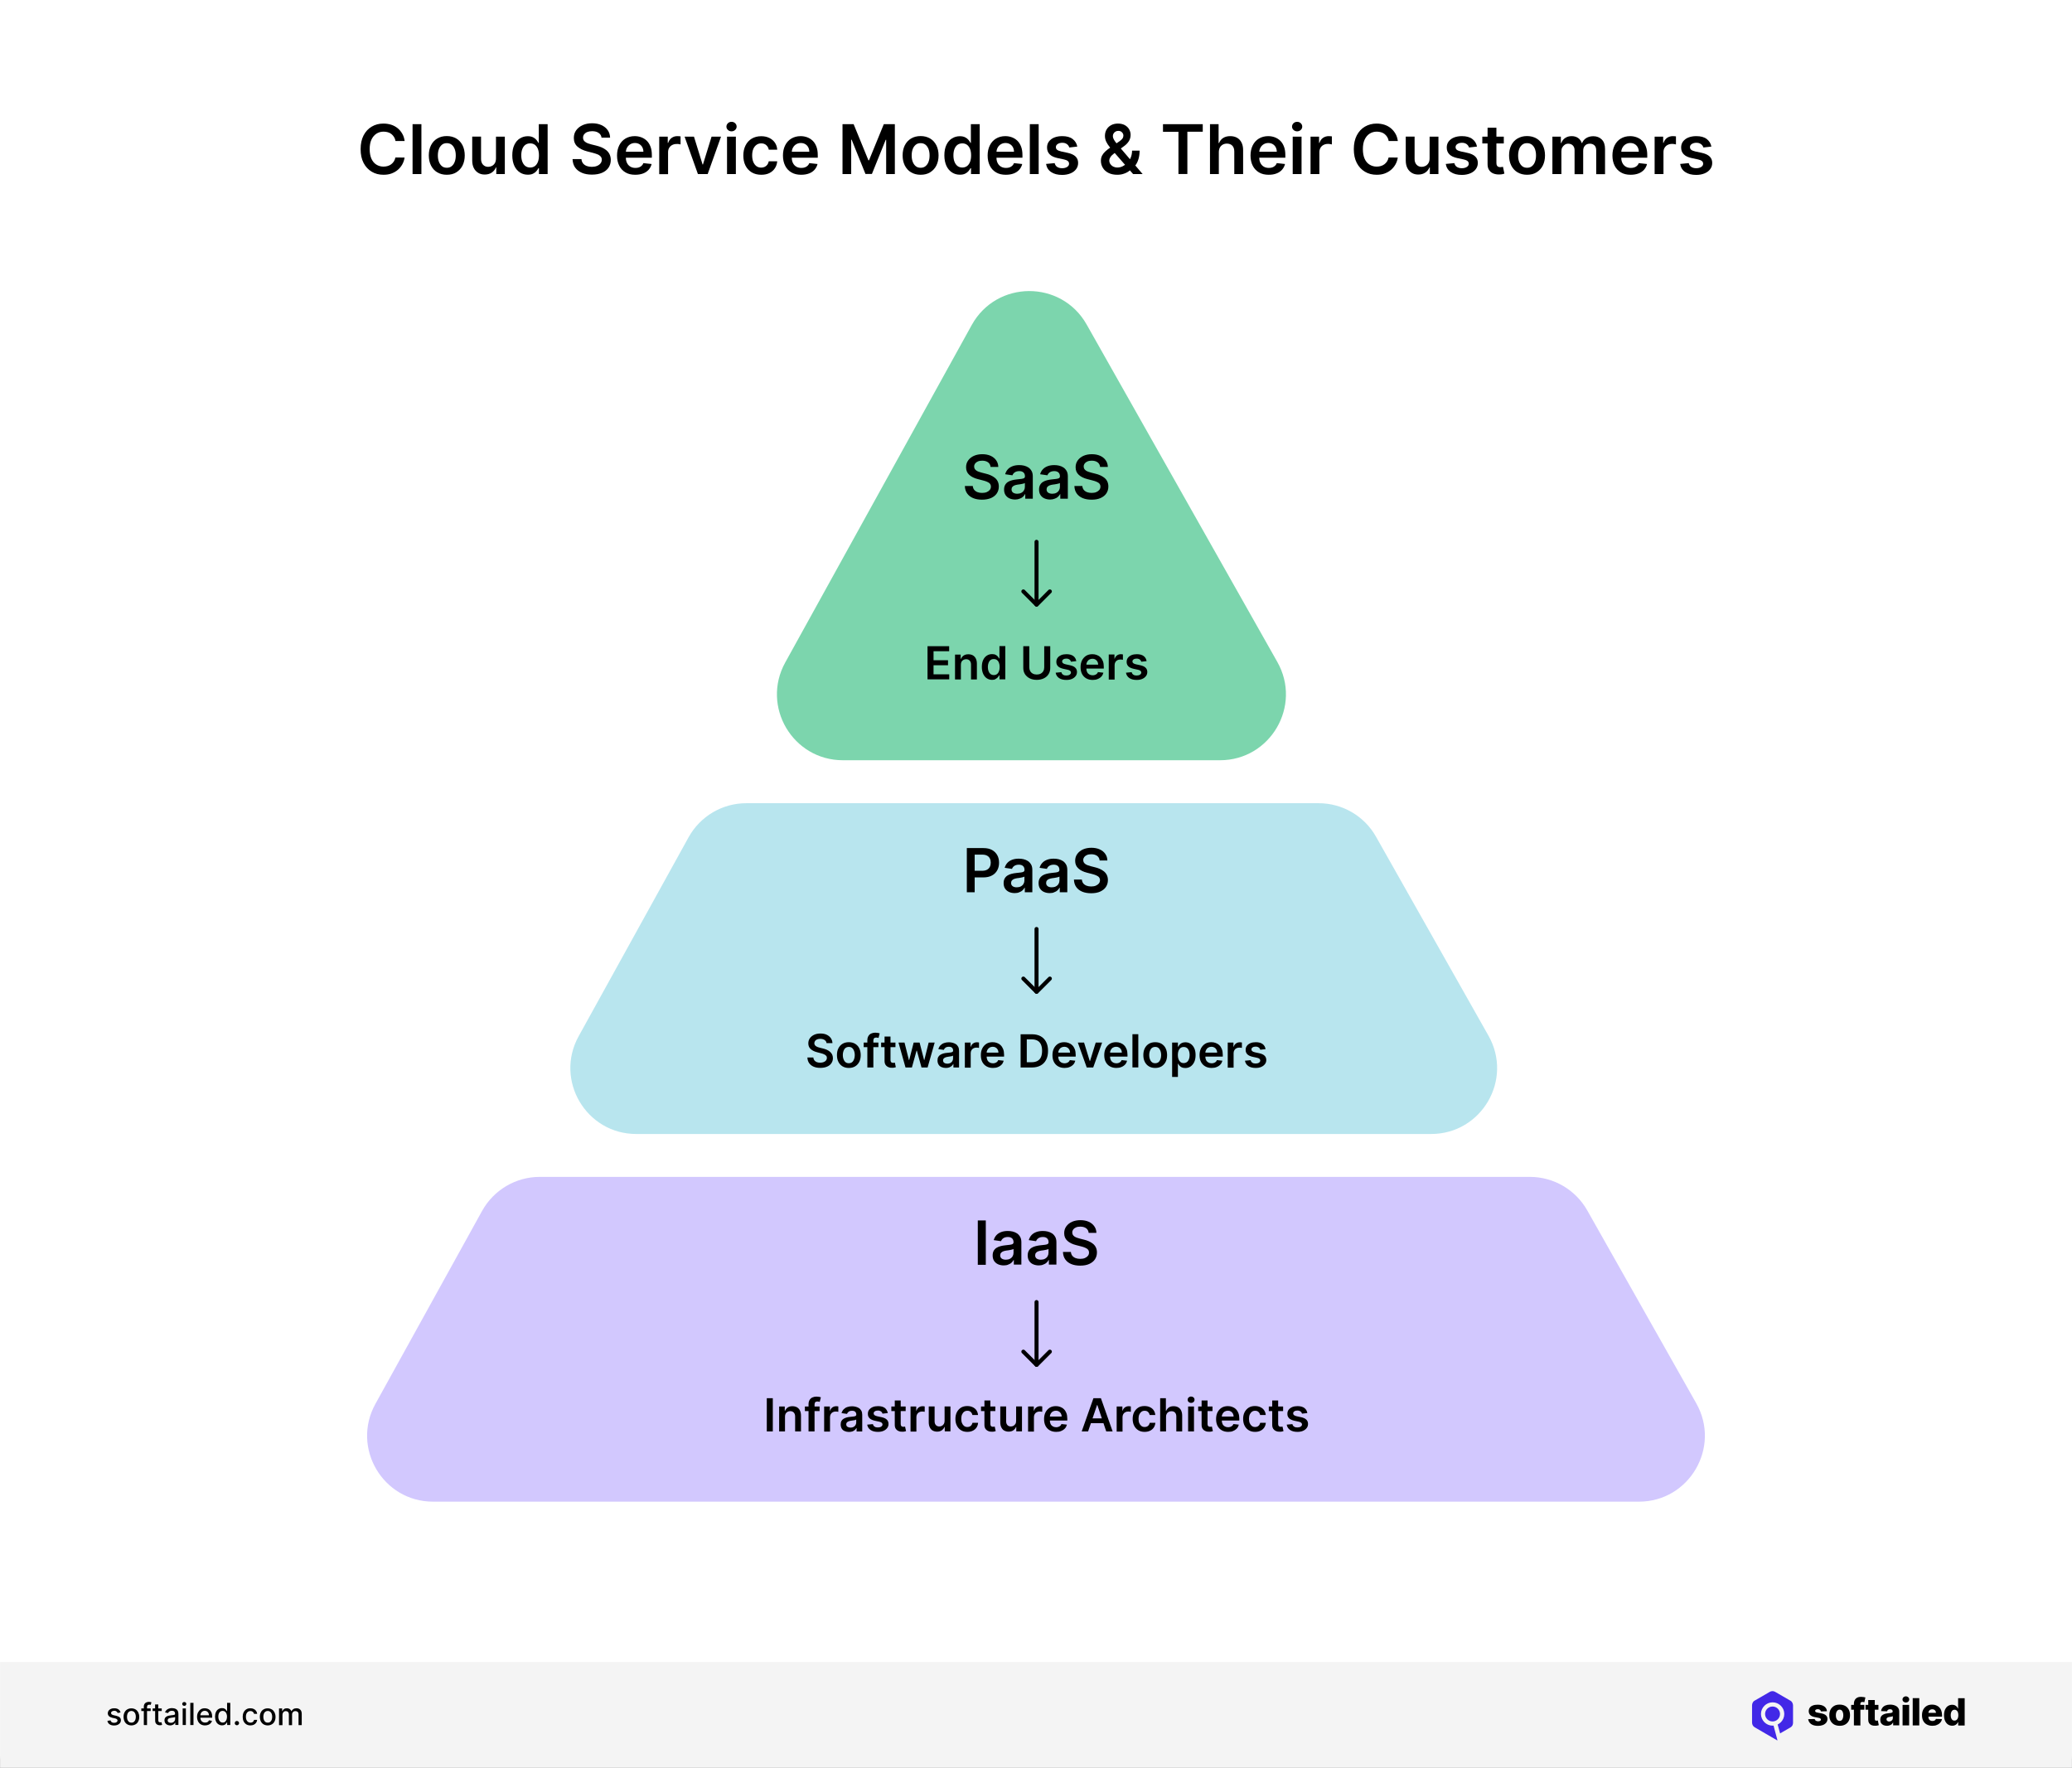 <?xml version="1.0" encoding="utf-8"?>
<!-- Generator: Adobe Illustrator 27.2.0, SVG Export Plug-In . SVG Version: 6.00 Build 0)  -->
<svg version="1.1" id="Layer_1" xmlns="http://www.w3.org/2000/svg" xmlns:xlink="http://www.w3.org/1999/xlink" x="0px" y="0px"
	 viewBox="0 0 2720 2320.4" style="enable-background:new 0 0 2720 2320.4;" xml:space="preserve">
<rect x="0" y="0" width="2720" height="2320.4" fill="#808080" stroke="none"/>
<style type="text/css">
	.st0{fill:#FFFFFF;}
	.st1{fill:#F4F4F4;}
	.st2{fill-rule:evenodd;clip-rule:evenodd;fill:#4228E7;}
	.st3{fill:#7CD5AD;}
	.st4{fill:#B8E5EE;}
	.st5{fill:#D2C8FE;}
	.st6{fill:none;stroke:#000000;stroke-width:5.272;stroke-linecap:round;stroke-miterlimit:10;}
</style>
<g>
	<g>
		<path class="st0" d="M0,0v2304.1c0,8.3,6.4,15.1,14.4,15.1h2691.2c7.9,0,14.4-6.8,14.4-15.1V0H0z"/>
		<g>
			<rect x="0.1" y="2181.6" class="st1" width="2719.8" height="138.8"/>
			<g>
				<g>
					<path d="M158.2,2247.8l-3.8,0.7c-0.2-0.5-0.4-1-0.8-1.4c-0.4-0.4-0.8-0.8-1.4-1.1c-0.6-0.3-1.3-0.4-2.2-0.4
						c-1.2,0-2.2,0.3-3,0.8s-1.2,1.2-1.2,2.1c0,0.7,0.3,1.3,0.8,1.8c0.5,0.4,1.4,0.8,2.6,1.1l3.5,0.8c2,0.5,3.5,1.2,4.5,2.1
						c1,1,1.5,2.2,1.5,3.8c0,1.3-0.4,2.5-1.1,3.5c-0.8,1-1.8,1.8-3.1,2.4c-1.3,0.6-2.9,0.9-4.7,0.9c-2.4,0-4.4-0.5-6-1.6
						c-1.5-1-2.5-2.5-2.8-4.5l4.1-0.6c0.3,1.1,0.8,1.9,1.6,2.4s1.8,0.8,3.1,0.8c1.4,0,2.5-0.3,3.3-0.9c0.8-0.6,1.2-1.3,1.2-2.1
						c0-0.7-0.3-1.3-0.8-1.7c-0.5-0.5-1.3-0.8-2.3-1.1l-3.7-0.8c-2-0.5-3.5-1.2-4.5-2.2s-1.5-2.3-1.5-3.8c0-1.3,0.4-2.4,1.1-3.4
						c0.7-1,1.7-1.7,3-2.3c1.3-0.6,2.7-0.8,4.4-0.8c2.4,0,4.2,0.5,5.6,1.5C156.9,2244.8,157.8,2246.1,158.2,2247.8z"/>
					<path d="M172.5,2264.8c-2,0-3.8-0.5-5.4-1.4s-2.7-2.2-3.6-3.9c-0.8-1.7-1.3-3.7-1.3-5.9c0-2.3,0.4-4.2,1.3-5.9
						c0.8-1.7,2-3,3.6-3.9s3.3-1.4,5.4-1.4c2,0,3.8,0.5,5.4,1.4s2.7,2.3,3.6,3.9c0.8,1.7,1.3,3.7,1.3,5.9c0,2.3-0.4,4.2-1.3,5.9
						c-0.8,1.7-2,3-3.6,3.9S174.5,2264.8,172.5,2264.8z M172.5,2261.2c1.3,0,2.4-0.3,3.3-1.1c0.9-0.7,1.5-1.6,1.9-2.8
						c0.4-1.2,0.6-2.4,0.6-3.8s-0.2-2.7-0.6-3.8c-0.4-1.1-1.1-2.1-1.9-2.8c-0.9-0.7-2-1.1-3.3-1.1c-1.3,0-2.4,0.4-3.3,1.1
						c-0.9,0.7-1.5,1.6-1.9,2.8c-0.4,1.2-0.6,2.5-0.6,3.8c0,1.4,0.2,2.7,0.6,3.8c0.4,1.2,1.1,2.1,1.9,2.8S171.2,2261.2,172.5,2261.2
						z"/>
					<path d="M197.8,2242.5v3.4h-12.3v-3.4H197.8z M188.8,2264.3V2240c0-1.4,0.3-2.5,0.9-3.4c0.6-0.9,1.4-1.6,2.4-2s2.1-0.7,3.2-0.7
						c0.9,0,1.6,0.1,2.2,0.2c0.6,0.1,1.1,0.3,1.3,0.4l-1,3.4c-0.2-0.1-0.5-0.1-0.8-0.2s-0.7-0.1-1.1-0.1c-1,0-1.8,0.3-2.2,0.8
						c-0.4,0.5-0.7,1.2-0.7,2.2v23.8L188.8,2264.3L188.8,2264.3z"/>
					<path d="M212.3,2242.5v3.4h-11.9v-3.4H212.3z M203.6,2237.3h4.2v20.6c0,0.8,0.1,1.4,0.4,1.9s0.6,0.7,1,0.8
						c0.4,0.1,0.8,0.2,1.3,0.2c0.3,0,0.6,0,0.9-0.1c0.3,0,0.5-0.1,0.6-0.1l0.8,3.5c-0.2,0.1-0.6,0.2-1.1,0.3s-1,0.2-1.7,0.2
						c-1.1,0-2.2-0.2-3.1-0.6c-1-0.4-1.7-1.1-2.3-1.9c-0.6-0.9-0.9-2-0.9-3.3L203.6,2237.3L203.6,2237.3z"/>
					<path d="M223.4,2264.8c-1.4,0-2.6-0.3-3.8-0.8s-2-1.3-2.7-2.3c-0.6-1-1-2.2-1-3.6c0-1.2,0.2-2.2,0.7-3s1.1-1.4,1.9-1.9
						c0.8-0.5,1.7-0.8,2.7-1.1c1-0.2,2-0.4,3-0.5c1.3-0.2,2.4-0.3,3.2-0.4s1.4-0.3,1.8-0.5c0.4-0.2,0.6-0.6,0.6-1.1v-0.1
						c0-1.2-0.3-2.2-1-2.9s-1.7-1-3.1-1c-1.4,0-2.6,0.3-3.4,0.9c-0.8,0.6-1.4,1.3-1.7,2.1l-4-0.9c0.5-1.3,1.2-2.4,2.1-3.2
						c0.9-0.8,2-1.4,3.2-1.8c1.2-0.4,2.4-0.6,3.8-0.6c0.9,0,1.8,0.1,2.8,0.3s1.9,0.6,2.8,1.1c0.9,0.5,1.6,1.3,2.1,2.3
						c0.5,1,0.8,2.3,0.8,3.9v14.5h-4.1v-3h-0.2c-0.3,0.5-0.7,1.1-1.2,1.6s-1.3,1-2.1,1.3C225.6,2264.6,224.6,2264.8,223.4,2264.8z
						 M224.3,2261.4c1.2,0,2.2-0.2,3-0.7c0.8-0.5,1.5-1.1,1.9-1.8c0.4-0.8,0.7-1.6,0.7-2.4v-2.8c-0.2,0.2-0.4,0.3-0.9,0.4
						c-0.4,0.1-0.9,0.2-1.5,0.3s-1.1,0.2-1.6,0.2c-0.5,0.1-1,0.1-1.3,0.2c-0.8,0.1-1.6,0.3-2.3,0.5s-1.2,0.6-1.6,1.1
						s-0.6,1.1-0.6,1.8c0,1.1,0.4,1.8,1.2,2.4C222.1,2261.1,223.1,2261.4,224.3,2261.4z"/>
					<path d="M241.9,2239.1c-0.7,0-1.4-0.2-1.9-0.7c-0.5-0.5-0.8-1.1-0.8-1.8c0-0.7,0.3-1.3,0.8-1.8c0.5-0.5,1.2-0.7,1.9-0.7
						c0.7,0,1.4,0.2,1.9,0.7s0.8,1.1,0.8,1.8c0,0.7-0.3,1.3-0.8,1.8S242.7,2239.1,241.9,2239.1z M239.8,2264.3v-21.8h4.2v21.8H239.8
						z"/>
					<path d="M254,2235.2v29.1h-4.2v-29.1H254z"/>
					<path d="M269.1,2264.8c-2.1,0-4-0.5-5.5-1.4c-1.5-0.9-2.7-2.2-3.6-3.9c-0.8-1.7-1.3-3.7-1.3-5.9c0-2.2,0.4-4.2,1.3-5.9
						c0.9-1.7,2-3,3.5-4c1.5-1,3.3-1.4,5.3-1.4c1.2,0,2.4,0.2,3.6,0.6c1.2,0.4,2.2,1,3.1,1.9c0.9,0.9,1.6,2,2.2,3.4
						c0.5,1.4,0.8,3.1,0.8,5v1.5h-17.4v-3.2h13.2c0-1.1-0.2-2.1-0.7-3c-0.5-0.9-1.1-1.6-1.9-2.1c-0.8-0.5-1.8-0.8-2.9-0.8
						c-1.2,0-2.2,0.3-3.1,0.9c-0.9,0.6-1.6,1.3-2,2.3c-0.5,0.9-0.7,1.9-0.7,3v2.5c0,1.5,0.3,2.7,0.8,3.7c0.5,1,1.2,1.8,2.2,2.3
						c0.9,0.5,2,0.8,3.3,0.8c0.8,0,1.5-0.1,2.2-0.3s1.2-0.6,1.7-1c0.5-0.5,0.9-1,1.1-1.7l4,0.7c-0.3,1.2-0.9,2.2-1.7,3.1
						c-0.8,0.9-1.9,1.6-3.1,2.1C272.1,2264.5,270.7,2264.8,269.1,2264.8z"/>
					<path d="M291.4,2264.7c-1.8,0-3.3-0.5-4.7-1.4s-2.5-2.2-3.2-3.9c-0.8-1.7-1.2-3.7-1.2-6.1s0.4-4.4,1.2-6.1
						c0.8-1.7,1.9-3,3.3-3.8c1.4-0.9,2.9-1.3,4.7-1.3c1.4,0,2.4,0.2,3.3,0.7c0.8,0.5,1.5,1,1.9,1.6c0.5,0.6,0.8,1.1,1.1,1.6h0.3
						v-10.8h4.2v29.1h-4.1v-3.4h-0.4c-0.3,0.5-0.6,1-1.1,1.6c-0.5,0.6-1.1,1.1-2,1.6C293.8,2264.5,292.7,2264.7,291.4,2264.7z
						 M292.3,2261.1c1.2,0,2.3-0.3,3.1-1c0.8-0.7,1.5-1.6,1.9-2.7c0.4-1.2,0.7-2.5,0.7-4c0-1.5-0.2-2.8-0.7-4
						c-0.4-1.1-1.1-2-1.9-2.7c-0.8-0.6-1.9-1-3.1-1c-1.3,0-2.3,0.3-3.2,1c-0.9,0.7-1.5,1.6-1.9,2.7c-0.4,1.1-0.6,2.4-0.6,3.9
						c0,1.5,0.2,2.8,0.7,3.9c0.4,1.2,1.1,2.1,1.9,2.8S291,2261.1,292.3,2261.1z"/>
					<path d="M311,2264.6c-0.8,0-1.4-0.3-2-0.8s-0.8-1.2-0.8-2c0-0.8,0.3-1.4,0.8-2s1.2-0.8,2-0.8c0.8,0,1.4,0.3,2,0.8
						s0.8,1.2,0.8,2c0,0.5-0.1,1-0.4,1.4c-0.3,0.4-0.6,0.8-1,1S311.5,2264.6,311,2264.6z"/>
					<path d="M328.7,2264.8c-2.1,0-3.9-0.5-5.4-1.4c-1.5-1-2.7-2.3-3.5-4c-0.8-1.7-1.2-3.6-1.2-5.8c0-2.2,0.4-4.2,1.2-5.9
						c0.8-1.7,2-3,3.5-4s3.3-1.4,5.4-1.4c1.7,0,3.1,0.3,4.4,0.9c1.3,0.6,2.3,1.5,3.1,2.6c0.8,1.1,1.3,2.4,1.4,3.8h-4.1
						c-0.2-1-0.7-1.9-1.6-2.6c-0.8-0.7-1.9-1.1-3.2-1.1c-1.2,0-2.2,0.3-3.1,0.9c-0.9,0.6-1.6,1.5-2.1,2.6c-0.5,1.1-0.7,2.5-0.7,4
						c0,1.6,0.2,3,0.7,4.1c0.5,1.2,1.2,2.1,2.1,2.7c0.9,0.6,1.9,1,3.1,1c0.8,0,1.5-0.2,2.2-0.4c0.7-0.3,1.2-0.7,1.7-1.3
						c0.5-0.6,0.8-1.2,0.9-2h4.1c-0.2,1.4-0.6,2.7-1.4,3.8c-0.8,1.1-1.8,2-3.1,2.6C332,2264.4,330.4,2264.8,328.7,2264.8z"/>
					<path d="M351.4,2264.8c-2,0-3.8-0.5-5.4-1.4c-1.5-0.9-2.7-2.2-3.6-3.9c-0.8-1.7-1.3-3.7-1.3-5.9c0-2.3,0.4-4.2,1.3-5.9
						c0.8-1.7,2-3,3.6-3.9c1.5-0.9,3.3-1.4,5.4-1.4c2,0,3.8,0.5,5.4,1.4s2.7,2.3,3.6,3.9c0.8,1.7,1.3,3.7,1.3,5.9
						c0,2.3-0.4,4.2-1.3,5.9c-0.8,1.7-2,3-3.6,3.9S353.5,2264.8,351.4,2264.8z M351.5,2261.2c1.3,0,2.4-0.3,3.3-1.1
						c0.9-0.8,1.5-1.6,1.9-2.8c0.4-1.2,0.6-2.4,0.6-3.8s-0.2-2.7-0.6-3.8c-0.4-1.2-1.1-2.1-1.9-2.8c-0.9-0.7-2-1.1-3.3-1.1
						c-1.3,0-2.4,0.4-3.3,1.1c-0.9,0.7-1.5,1.6-1.9,2.8c-0.4,1.2-0.6,2.5-0.6,3.8c0,1.4,0.2,2.7,0.6,3.8c0.4,1.2,1.1,2.1,1.9,2.8
						C349,2260.8,350.1,2261.2,351.5,2261.2z"/>
					<path d="M366.3,2264.3v-21.8h4.1v3.6h0.3c0.5-1.2,1.2-2.1,2.2-2.8s2.3-1,3.7-1c1.5,0,2.7,0.3,3.7,1s1.7,1.6,2.2,2.8h0.2
						c0.5-1.2,1.3-2.1,2.5-2.8c1.1-0.7,2.5-1,4.1-1c2,0,3.6,0.6,4.9,1.9c1.3,1.2,1.9,3.1,1.9,5.6v14.6h-4.2v-14.2
						c0-1.5-0.4-2.5-1.2-3.2s-1.8-1-2.9-1c-1.4,0-2.5,0.4-3.2,1.3c-0.8,0.8-1.2,1.9-1.2,3.3v13.9h-4.2V2250c0-1.2-0.4-2.1-1.1-2.9
						c-0.7-0.7-1.7-1.1-2.9-1.1c-0.8,0-1.5,0.2-2.2,0.6c-0.7,0.4-1.2,1-1.6,1.8c-0.4,0.8-0.6,1.6-0.6,2.6v13.5h-4.5V2264.3z"/>
				</g>
				<g>
					<g>
						<path d="M2398.3,2246.2l-7.9,0.2c-0.1-0.6-0.3-1.1-0.7-1.5c-0.4-0.4-0.8-0.8-1.4-1c-0.6-0.3-1.2-0.4-2-0.4
							c-1,0-1.8,0.2-2.5,0.6c-0.7,0.4-1,0.9-1,1.6c0,0.5,0.2,1,0.6,1.4c0.4,0.4,1.2,0.7,2.4,0.9l5.2,1c2.7,0.5,4.7,1.4,6,2.6
							c1.3,1.2,2,2.8,2,4.7c0,1.8-0.6,3.4-1.6,4.8c-1.1,1.4-2.5,2.4-4.4,3.2c-1.9,0.7-4,1.1-6.4,1.1c-3.8,0-6.9-0.8-9.1-2.4
							c-2.2-1.6-3.5-3.7-3.8-6.4l8.5-0.2c0.2,1,0.7,1.7,1.5,2.2s1.8,0.8,3,0.8c1.1,0,2-0.2,2.7-0.6c0.7-0.4,1-1,1-1.6
							s-0.3-1.1-0.8-1.5c-0.5-0.4-1.3-0.7-2.5-0.9l-4.7-0.9c-2.7-0.5-4.7-1.4-6-2.7c-1.3-1.3-2-3-2-5.1c0-1.8,0.5-3.3,1.4-4.6
							c1-1.3,2.3-2.3,4.1-2.9c1.8-0.7,3.9-1,6.3-1c3.6,0,6.5,0.8,8.6,2.3C2396.9,2241.4,2398.1,2243.5,2398.3,2246.2"/>
						<path d="M2415,2265.3c-2.8,0-5.2-0.6-7.3-1.7c-2-1.2-3.6-2.8-4.7-4.9s-1.6-4.5-1.6-7.3s0.5-5.2,1.6-7.3
							c1.1-2.1,2.7-3.7,4.7-4.9c2-1.2,4.5-1.7,7.3-1.7c2.8,0,5.2,0.6,7.3,1.7c2,1.2,3.6,2.8,4.7,4.9s1.6,4.5,1.6,7.3
							s-0.5,5.2-1.6,7.3c-1.1,2.1-2.6,3.7-4.7,4.9C2420.2,2264.8,2417.8,2265.3,2415,2265.3 M2415,2258.9c1,0,1.9-0.3,2.6-0.9
							c0.7-0.6,1.3-1.5,1.6-2.6c0.4-1.1,0.6-2.4,0.6-3.9s-0.2-2.8-0.6-3.9c-0.4-1.1-0.9-2-1.6-2.6c-0.7-0.6-1.6-0.9-2.6-0.9
							c-1.1,0-2,0.3-2.7,0.9s-1.3,1.5-1.7,2.6c-0.4,1.1-0.6,2.4-0.6,3.9s0.2,2.8,0.6,3.9c0.4,1.1,0.9,2,1.7,2.6
							C2413.1,2258.6,2414,2258.9,2415,2258.9"/>
						<path d="M2447.4,2244.2h-17.3v-6.3h17.3V2244.2z M2433.7,2264.8v-28.2c0-2.1,0.4-3.8,1.2-5.2c0.8-1.4,1.9-2.4,3.3-3.1
							c1.4-0.7,3-1,4.8-1c1.2,0,2.3,0.1,3.4,0.3c1.1,0.2,1.8,0.3,2.4,0.5l-1.4,6.3c-0.3-0.1-0.7-0.2-1.2-0.3
							c-0.4-0.1-0.9-0.1-1.3-0.1c-1,0-1.7,0.2-2.1,0.7c-0.4,0.4-0.6,1-0.6,1.8v28.4L2433.7,2264.8L2433.7,2264.8z"/>
						<path d="M2465.9,2244.2h-17v-6.3h17V2244.2z M2452.5,2231.5h8.6v24.9c0,0.5,0.1,1,0.2,1.3c0.2,0.3,0.4,0.5,0.8,0.7
							c0.3,0.1,0.7,0.2,1.2,0.2c0.3,0,0.7,0,1-0.1c0.4-0.1,0.7-0.1,0.8-0.2l1.3,6.2c-0.4,0.1-1,0.3-1.7,0.4
							c-0.7,0.2-1.6,0.3-2.6,0.3c-2,0.1-3.7-0.1-5.2-0.7c-1.4-0.6-2.5-1.5-3.3-2.7c-0.7-1.2-1.1-2.7-1.1-4.5V2231.5z"/>
						<path d="M2477.1,2265.3c-1.7,0-3.2-0.3-4.6-0.9c-1.3-0.6-2.4-1.5-3.1-2.6c-0.8-1.2-1.1-2.7-1.1-4.4c0-1.5,0.3-2.8,0.8-3.8
							c0.5-1,1.2-1.9,2.2-2.5c0.9-0.6,2-1.1,3.2-1.5c1.2-0.3,2.5-0.6,3.8-0.7c1.5-0.1,2.8-0.3,3.7-0.4c0.9-0.2,1.6-0.4,2-0.7
							c0.4-0.3,0.6-0.7,0.6-1.3v-0.1c0-0.9-0.3-1.6-0.9-2.1c-0.6-0.5-1.5-0.7-2.5-0.7c-1.1,0-2,0.2-2.7,0.7s-1.1,1.2-1.3,2l-7.9-0.3
							c0.2-1.6,0.8-3.1,1.8-4.4c1-1.3,2.3-2.3,4-3c1.7-0.7,3.8-1.1,6.2-1.1c1.7,0,3.3,0.2,4.7,0.6c1.4,0.4,2.7,1,3.8,1.7
							c1.1,0.8,1.9,1.7,2.5,2.8c0.6,1.1,0.9,2.4,0.9,3.8v18.3h-8v-3.7h-0.2c-0.5,0.9-1.1,1.7-1.8,2.3s-1.6,1.1-2.6,1.4
							C2479.5,2265.1,2478.4,2265.3,2477.1,2265.3 M2479.8,2259.7c0.9,0,1.7-0.2,2.5-0.6c0.7-0.4,1.3-0.9,1.8-1.5
							c0.4-0.7,0.7-1.4,0.7-2.3v-2.6c-0.2,0.1-0.5,0.2-0.9,0.3c-0.3,0.1-0.7,0.2-1.1,0.3s-0.8,0.2-1.3,0.2c-0.4,0.1-0.8,0.1-1.2,0.2
							c-0.8,0.1-1.5,0.3-2.1,0.6s-1,0.6-1.3,1s-0.4,0.9-0.4,1.5c0,0.9,0.3,1.6,0.9,2C2478,2259.4,2478.8,2259.7,2479.8,2259.7"/>
						<path d="M2497.6,2237.9h8.6v26.9h-8.6V2237.9z M2501.9,2234.8c-1.2,0-2.2-0.4-3.1-1.2c-0.9-0.8-1.3-1.8-1.3-2.9
							c0-1.1,0.4-2.1,1.3-2.9c0.9-0.8,1.9-1.2,3.1-1.2s2.2,0.4,3.1,1.2c0.9,0.8,1.3,1.7,1.3,2.9c0,1.1-0.4,2.1-1.3,2.9
							C2504.2,2234.4,2503.1,2234.8,2501.9,2234.8"/>
						<rect x="2510.9" y="2229" width="8.6" height="35.8"/>
						<path d="M2536.7,2265.3c-2.8,0-5.2-0.6-7.3-1.7c-2-1.1-3.6-2.7-4.7-4.8c-1.1-2.1-1.6-4.5-1.6-7.4c0-2.8,0.5-5.2,1.6-7.3
							c1.1-2.1,2.6-3.7,4.6-4.9c2-1.2,4.3-1.7,7.1-1.7c1.9,0,3.7,0.3,5.2,0.9c1.6,0.6,3,1.5,4.1,2.6c1.2,1.2,2.1,2.6,2.7,4.3
							c0.6,1.7,1,3.7,1,5.9v2.1H2526v-5h15.4c0-0.9-0.2-1.7-0.6-2.4c-0.4-0.7-1-1.3-1.7-1.7s-1.6-0.6-2.5-0.6c-1,0-1.8,0.2-2.6,0.6
							c-0.8,0.4-1.4,1-1.8,1.7c-0.4,0.7-0.7,1.5-0.7,2.5v5.1c0,1.1,0.2,2.1,0.6,2.9c0.4,0.8,1,1.5,1.8,1.9c0.8,0.5,1.7,0.7,2.8,0.7
							c0.8,0,1.4-0.1,2.1-0.3c0.6-0.2,1.1-0.5,1.6-0.9c0.4-0.4,0.8-0.9,1-1.5l7.9,0.2c-0.3,1.8-1,3.3-2.2,4.6
							c-1.1,1.3-2.5,2.3-4.3,3C2541.1,2265,2539,2265.3,2536.7,2265.3"/>
						<path d="M2562.8,2265.2c-2,0-3.8-0.5-5.4-1.5c-1.6-1-2.9-2.6-3.9-4.6c-1-2.1-1.5-4.6-1.5-7.6c0-3.2,0.5-5.8,1.5-7.8
							c1-2,2.3-3.6,3.9-4.5c1.6-1,3.4-1.5,5.3-1.5c1.4,0,2.6,0.2,3.6,0.7c1,0.5,1.8,1.1,2.5,1.9s1.1,1.5,1.5,2.4h0.2v-13.6h8.6v35.8
							h-8.5v-4.4h-0.3c-0.4,0.8-0.9,1.6-1.5,2.3c-0.7,0.7-1.5,1.3-2.5,1.7C2565.4,2265,2564.2,2265.2,2562.8,2265.2 M2565.8,2258.5
							c1,0,1.9-0.3,2.7-0.9c0.7-0.6,1.3-1.4,1.7-2.5c0.4-1.1,0.6-2.3,0.6-3.8s-0.2-2.7-0.6-3.8s-1-1.9-1.7-2.4
							c-0.7-0.6-1.6-0.9-2.7-0.9c-1.1,0-2,0.3-2.7,0.9c-0.7,0.6-1.3,1.4-1.7,2.5s-0.6,2.3-0.6,3.8s0.2,2.7,0.6,3.8
							c0.4,1.1,0.9,1.9,1.7,2.5C2563.8,2258.3,2564.7,2258.5,2565.8,2258.5"/>
					</g>
				</g>
				<g>
					<path class="st2" d="M2353.8,2261.3v-11.4l0,0v-11.4l0,0c0-1.3-0.4-2.5-1-3.6v-0.1c-0.6-1.1-1.5-2-2.6-2.6h-0.1l-19.7-11.4l0,0
						c-1.1-0.7-2.4-1-3.6-1c-1.3,0-2.5,0.3-3.6,1l0,0l-9.8,5.7l0,0l-9.9,5.7h-0.1c-1.1,0.6-2,1.6-2.5,2.6v0.1
						c-0.6,1.1-0.9,2.3-0.9,3.5v11.4l0,0v11.4l0,0c0,1.3,0.4,2.5,1,3.6s1.6,2,2.6,2.6h0.1l9.8,5.7l0,0l19.1,11.1c0,0,0,0,0.1,0
						c0.3,0.1,0.5,0.2,0.7,0.3l-5.2-19.5c-0.4,0-0.8,0.1-1.2,0.1c-4.2,0-8-1.7-10.8-4.5c-2.8-2.8-4.5-6.6-4.5-10.8s1.7-8,4.5-10.8
						c2.8-2.8,6.6-4.5,10.8-4.5s8,1.7,10.8,4.5c2.8,2.8,4.5,6.6,4.5,10.8s-1.7,8-4.5,10.8c-1.2,1.2-2.7,2.2-4.2,3l3.2,11.7l13.6-7.9
						c1.1-0.6,2-1.6,2.6-2.6C2353.5,2263.7,2353.8,2262.5,2353.8,2261.3"/>
					<circle class="st2" cx="2326.9" cy="2249.8" r="9.8"/>
				</g>
			</g>
		</g>
	</g>
	<g>
		<g>
			<path d="M531.2,185.1h-12c-0.3-2-1-3.7-1.9-5.2c-0.9-1.5-2.1-2.8-3.4-3.9c-1.4-1.1-2.9-1.9-4.7-2.4s-3.6-0.8-5.6-0.8
				c-3.6,0-6.7,0.9-9.5,2.7c-2.7,1.8-4.9,4.4-6.5,7.8c-1.6,3.4-2.3,7.6-2.3,12.5c0,5,0.8,9.2,2.3,12.6c1.6,3.4,3.7,6,6.5,7.7
				c2.7,1.7,5.9,2.6,9.4,2.6c2,0,3.8-0.3,5.5-0.8c1.7-0.5,3.3-1.3,4.6-2.3s2.5-2.3,3.5-3.8c0.9-1.5,1.6-3.2,2-5.1l12,0.1
				c-0.4,3.1-1.4,6-2.9,8.8c-1.5,2.7-3.4,5.1-5.8,7.2c-2.4,2.1-5.2,3.7-8.4,4.9c-3.2,1.2-6.7,1.7-10.6,1.7c-5.8,0-10.9-1.3-15.4-4
				c-4.5-2.7-8.1-6.5-10.7-11.5c-2.6-5-3.9-11.1-3.9-18.1c0-7.1,1.3-13.1,3.9-18.1c2.6-5,6.2-8.9,10.7-11.5c4.5-2.7,9.6-4,15.3-4
				c3.6,0,7,0.5,10.2,1.5c3.1,1,5.9,2.5,8.4,4.5s4.5,4.4,6.1,7.2C529.7,178.2,530.7,181.5,531.2,185.1z"/>
			<path d="M553.2,163v65.5h-11.6V163H553.2z"/>
			<path d="M586.5,229.4c-4.8,0-8.9-1.1-12.5-3.2s-6.2-5.1-8.2-8.9c-1.9-3.8-2.9-8.2-2.9-13.3c0-5.1,1-9.5,2.9-13.3
				c1.9-3.8,4.7-6.8,8.2-8.9s7.7-3.2,12.5-3.2c4.8,0,8.9,1.1,12.5,3.2s6.2,5.1,8.2,8.9c1.9,3.8,2.9,8.3,2.9,13.3
				c0,5.1-1,9.5-2.9,13.3c-1.9,3.8-4.7,6.7-8.2,8.9S591.3,229.4,586.5,229.4z M586.6,220.2c2.6,0,4.8-0.7,6.5-2.2
				c1.7-1.4,3.1-3.4,3.9-5.8c0.9-2.4,1.3-5.1,1.3-8.1c0-3-0.4-5.7-1.3-8.2c-0.9-2.4-2.2-4.4-3.9-5.8s-3.9-2.2-6.5-2.2
				c-2.7,0-4.9,0.7-6.6,2.2s-3.1,3.4-3.9,5.8c-0.9,2.4-1.3,5.2-1.3,8.2c0,3,0.4,5.7,1.3,8.1c0.9,2.4,2.2,4.4,3.9,5.8
				C581.7,219.5,583.9,220.2,586.6,220.2z"/>
			<path d="M651.1,207.8v-28.4h11.6v49.1h-11.2v-8.7h-0.5c-1.1,2.7-2.9,5-5.4,6.7c-2.5,1.7-5.6,2.6-9.3,2.6c-3.2,0-6.1-0.7-8.5-2.2
				s-4.4-3.5-5.8-6.3c-1.4-2.8-2.1-6.1-2.1-10v-31.3h11.6v29.5c0,3.1,0.9,5.6,2.6,7.4c1.7,1.8,3.9,2.8,6.7,2.8c1.7,0,3.4-0.4,5-1.2
				c1.6-0.8,2.9-2.1,3.9-3.7C650.6,212.4,651.1,210.3,651.1,207.8z"/>
			<path d="M692.8,229.3c-3.9,0-7.3-1-10.4-3c-3-2-5.5-4.9-7.2-8.6s-2.7-8.4-2.7-13.7c0-5.5,0.9-10.1,2.7-13.8
				c1.8-3.8,4.2-6.6,7.3-8.5c3.1-1.9,6.5-2.9,10.3-2.9c2.9,0,5.2,0.5,7.1,1.5c1.9,1,3.3,2.1,4.4,3.5c1.1,1.4,1.9,2.6,2.5,3.8h0.5
				V163h11.6v65.5h-11.4v-7.7h-0.7c-0.6,1.2-1.5,2.5-2.6,3.8c-1.1,1.3-2.6,2.5-4.5,3.4S695.6,229.3,692.8,229.3z M696,219.9
				c2.5,0,4.5-0.7,6.3-2c1.7-1.3,3-3.2,3.9-5.6c0.9-2.4,1.3-5.2,1.3-8.3c0-3.2-0.4-5.9-1.3-8.3c-0.9-2.3-2.2-4.2-3.9-5.5
				c-1.7-1.3-3.8-2-6.3-2c-2.6,0-4.7,0.7-6.5,2c-1.7,1.3-3,3.2-3.9,5.6c-0.9,2.4-1.3,5.1-1.3,8.1c0,3.1,0.4,5.8,1.3,8.2
				c0.9,2.4,2.2,4.3,3.9,5.7C691.3,219.2,693.5,219.9,696,219.9z"/>
			<path d="M789.7,181c-0.3-2.8-1.5-5-3.8-6.5c-2.2-1.6-5.1-2.3-8.6-2.3c-2.5,0-4.6,0.4-6.4,1.1c-1.8,0.7-3.1,1.8-4.1,3
				c-0.9,1.3-1.4,2.7-1.4,4.4c0,1.4,0.3,2.5,0.9,3.5s1.5,1.8,2.6,2.5c1.1,0.7,2.3,1.3,3.6,1.7s2.7,0.9,4,1.2l6.1,1.5
				c2.5,0.6,4.9,1.4,7.1,2.3c2.3,1,4.3,2.2,6.2,3.7c1.8,1.5,3.3,3.3,4.3,5.4s1.6,4.6,1.6,7.4c0,3.8-1,7.2-2.9,10.1
				c-2,2.9-4.8,5.2-8.5,6.8c-3.7,1.6-8.2,2.4-13.4,2.4c-5.1,0-9.5-0.8-13.2-2.4c-3.7-1.6-6.7-3.9-8.8-6.9c-2.1-3-3.2-6.7-3.4-11.1
				h11.7c0.2,2.3,0.9,4.2,2.1,5.7c1.2,1.5,2.8,2.6,4.8,3.4c2,0.7,4.2,1.1,6.7,1.1c2.6,0,4.8-0.4,6.8-1.2c1.9-0.8,3.5-1.9,4.6-3.3
				c1.1-1.4,1.7-3,1.7-4.9c0-1.7-0.5-3.1-1.5-4.2c-1-1.1-2.3-2.1-4.1-2.8s-3.8-1.4-6.2-2l-7.4-1.9c-5.4-1.4-9.6-3.5-12.8-6.3
				c-3.1-2.8-4.7-6.6-4.7-11.3c0-3.9,1-7.2,3.1-10.1c2.1-2.9,5-5.2,8.6-6.8s7.7-2.4,12.3-2.4c4.6,0,8.7,0.8,12.2,2.4
				s6.3,3.8,8.3,6.7c2,2.8,3,6.1,3.1,9.8H789.7z"/>
			<path d="M833.8,229.4c-4.9,0-9.2-1-12.7-3.1c-3.6-2.1-6.3-5-8.2-8.8c-1.9-3.8-2.9-8.2-2.9-13.4c0-5,1-9.5,2.9-13.3
				c1.9-3.8,4.6-6.8,8.1-8.9s7.6-3.2,12.2-3.2c3,0,5.9,0.5,8.6,1.5c2.7,1,5.1,2.5,7.2,4.5c2.1,2,3.7,4.6,4.9,7.7
				c1.2,3.1,1.8,6.8,1.8,11.1v3.5h-40.2v-7.8h29.1c0-2.2-0.5-4.2-1.4-5.9s-2.2-3.1-3.9-4.1s-3.6-1.5-5.8-1.5c-2.4,0-4.4,0.6-6.2,1.7
				c-1.8,1.1-3.2,2.6-4.2,4.5c-1,1.8-1.5,3.9-1.5,6.1v6.8c0,2.9,0.5,5.3,1.6,7.3c1,2,2.5,3.6,4.4,4.7c1.9,1.1,4.1,1.6,6.6,1.6
				c1.7,0,3.2-0.2,4.6-0.7c1.4-0.5,2.5-1.2,3.5-2.1c1-0.9,1.8-2.1,2.3-3.5l10.8,1.2c-0.7,2.9-2,5.3-3.9,7.5
				c-1.9,2.1-4.3,3.8-7.3,4.9C841,228.9,837.6,229.4,833.8,229.4z"/>
			<path d="M865.4,228.5v-49.1h11.2v8.2h0.5c0.9-2.8,2.4-5,4.6-6.6s4.7-2.3,7.5-2.3c0.6,0,1.4,0,2.2,0.1s1.5,0.1,2,0.2v10.6
				c-0.5-0.2-1.3-0.3-2.3-0.5S889,189,888,189c-2.1,0-4,0.5-5.7,1.4c-1.7,0.9-3,2.2-3.9,3.8s-1.4,3.4-1.4,5.5v28.9H865.4z"/>
			<path d="M946.5,179.4L929,228.5h-12.8l-17.5-49.1H911l11.3,36.5h0.5l11.3-36.5H946.5z"/>
			<path d="M960.3,172.4c-1.8,0-3.4-0.6-4.7-1.8c-1.3-1.2-2-2.7-2-4.4c0-1.7,0.7-3.2,2-4.5c1.3-1.2,2.9-1.8,4.7-1.8
				c1.9,0,3.4,0.6,4.7,1.8c1.3,1.2,2,2.7,2,4.5c0,1.7-0.7,3.2-2,4.4C963.7,171.8,962.1,172.4,960.3,172.4z M954.4,228.5v-49.1H966
				v49.1H954.4z"/>
			<path d="M999.3,229.4c-4.9,0-9.1-1.1-12.6-3.2c-3.5-2.2-6.2-5.1-8.1-8.9s-2.8-8.2-2.8-13.2c0-5,1-9.4,2.9-13.2
				c1.9-3.8,4.6-6.8,8.1-8.9s7.7-3.2,12.4-3.2c4,0,7.5,0.7,10.6,2.2c3.1,1.5,5.5,3.5,7.4,6.2c1.8,2.7,2.9,5.7,3.1,9.3h-11.1
				c-0.4-2.4-1.5-4.3-3.2-5.9s-3.9-2.4-6.7-2.4c-2.4,0-4.4,0.6-6.2,1.9s-3.2,3.1-4.2,5.4s-1.5,5.2-1.5,8.5c0,3.3,0.5,6.2,1.5,8.6
				c1,2.4,2.4,4.2,4.1,5.5c1.8,1.3,3.9,1.9,6.3,1.9c1.7,0,3.2-0.3,4.6-1c1.4-0.7,2.5-1.6,3.4-2.8c0.9-1.2,1.5-2.7,1.9-4.5h11.1
				c-0.3,3.5-1.3,6.5-3.1,9.2s-4.2,4.8-7.2,6.3C1007,228.7,1003.4,229.4,999.3,229.4z"/>
			<path d="M1051.6,229.4c-4.9,0-9.2-1-12.7-3.1c-3.6-2.1-6.3-5-8.2-8.8c-1.9-3.8-2.9-8.2-2.9-13.4c0-5,1-9.5,2.9-13.3
				c1.9-3.8,4.6-6.8,8.1-8.9s7.6-3.2,12.2-3.2c3,0,5.9,0.5,8.6,1.5c2.7,1,5.1,2.5,7.2,4.5c2.1,2,3.7,4.6,4.9,7.7
				c1.2,3.1,1.8,6.8,1.8,11.1v3.5h-40.2v-7.8h29.1c0-2.2-0.5-4.2-1.4-5.9s-2.2-3.1-3.9-4.1s-3.6-1.5-5.8-1.5c-2.4,0-4.4,0.6-6.2,1.7
				c-1.8,1.1-3.2,2.6-4.2,4.5c-1,1.8-1.5,3.9-1.5,6.1v6.8c0,2.9,0.5,5.3,1.6,7.3c1,2,2.5,3.6,4.4,4.7c1.9,1.1,4.1,1.6,6.6,1.6
				c1.7,0,3.2-0.2,4.6-0.7c1.4-0.5,2.5-1.2,3.5-2.1c1-0.9,1.8-2.1,2.3-3.5l10.8,1.2c-0.7,2.9-2,5.3-3.9,7.5
				c-1.9,2.1-4.3,3.8-7.3,4.9C1058.8,228.9,1055.4,229.4,1051.6,229.4z"/>
			<path d="M1106.1,163h14.5l19.4,47.4h0.8l19.4-47.4h14.5v65.5h-11.4v-45h-0.6l-18.1,44.8h-8.5l-18.1-44.9h-0.6v45.1h-11.4V163z"/>
			<path d="M1208.5,229.4c-4.8,0-8.9-1.1-12.5-3.2s-6.2-5.1-8.2-8.9c-1.9-3.8-2.9-8.2-2.9-13.3c0-5.1,1-9.5,2.9-13.3
				c1.9-3.8,4.7-6.8,8.2-8.9s7.7-3.2,12.5-3.2c4.8,0,8.9,1.1,12.5,3.2s6.2,5.1,8.2,8.9c1.9,3.8,2.9,8.3,2.9,13.3
				c0,5.1-1,9.5-2.9,13.3c-1.9,3.8-4.7,6.7-8.2,8.9S1213.3,229.4,1208.5,229.4z M1208.6,220.2c2.6,0,4.8-0.7,6.5-2.2
				c1.7-1.4,3.1-3.4,3.9-5.8c0.9-2.4,1.3-5.1,1.3-8.1c0-3-0.4-5.7-1.3-8.2c-0.9-2.4-2.2-4.4-3.9-5.8s-3.9-2.2-6.5-2.2
				c-2.7,0-4.9,0.7-6.6,2.2s-3.1,3.4-3.9,5.8c-0.9,2.4-1.3,5.2-1.3,8.2c0,3,0.4,5.7,1.3,8.1c0.9,2.4,2.2,4.4,3.9,5.8
				C1203.7,219.5,1205.9,220.2,1208.6,220.2z"/>
			<path d="M1260,229.3c-3.9,0-7.3-1-10.4-3c-3-2-5.5-4.9-7.2-8.6s-2.7-8.4-2.7-13.7c0-5.5,0.9-10.1,2.7-13.8
				c1.8-3.8,4.2-6.6,7.3-8.5c3.1-1.9,6.5-2.9,10.3-2.9c2.9,0,5.2,0.5,7.1,1.5c1.9,1,3.3,2.1,4.4,3.5c1.1,1.4,1.9,2.6,2.5,3.8h0.5
				V163h11.6v65.5h-11.4v-7.7h-0.7c-0.6,1.2-1.5,2.5-2.6,3.8c-1.1,1.3-2.6,2.5-4.5,3.4S1262.9,229.3,1260,229.3z M1263.3,219.9
				c2.5,0,4.5-0.7,6.3-2c1.7-1.3,3-3.2,3.9-5.6c0.9-2.4,1.3-5.2,1.3-8.3c0-3.2-0.4-5.9-1.3-8.3c-0.9-2.3-2.2-4.2-3.9-5.5
				c-1.7-1.3-3.8-2-6.3-2c-2.6,0-4.7,0.7-6.5,2c-1.7,1.3-3,3.2-3.9,5.6c-0.9,2.4-1.3,5.1-1.3,8.1c0,3.1,0.4,5.8,1.3,8.2
				c0.9,2.4,2.2,4.3,3.9,5.7C1258.6,219.2,1260.7,219.9,1263.3,219.9z"/>
			<path d="M1320.3,229.4c-4.9,0-9.2-1-12.7-3.1c-3.6-2.1-6.3-5-8.2-8.8c-1.9-3.8-2.9-8.2-2.9-13.4c0-5,1-9.5,2.9-13.3
				c1.9-3.8,4.6-6.8,8.1-8.9s7.6-3.2,12.2-3.2c3,0,5.9,0.5,8.6,1.5c2.7,1,5.1,2.5,7.2,4.5c2.1,2,3.7,4.6,4.9,7.7
				c1.2,3.1,1.8,6.8,1.8,11.1v3.5h-40.2v-7.8h29.1c0-2.2-0.5-4.2-1.4-5.9s-2.2-3.1-3.9-4.1s-3.6-1.5-5.8-1.5c-2.4,0-4.4,0.6-6.2,1.7
				c-1.8,1.1-3.2,2.6-4.2,4.5c-1,1.8-1.5,3.9-1.5,6.1v6.8c0,2.9,0.5,5.3,1.6,7.3c1,2,2.5,3.6,4.4,4.7c1.9,1.1,4.1,1.6,6.6,1.6
				c1.7,0,3.2-0.2,4.6-0.7c1.4-0.5,2.5-1.2,3.5-2.1c1-0.9,1.8-2.1,2.3-3.5l10.8,1.2c-0.7,2.9-2,5.3-3.9,7.5
				c-1.9,2.1-4.3,3.8-7.3,4.9C1327.5,228.9,1324.1,229.4,1320.3,229.4z"/>
			<path d="M1363.5,163v65.5h-11.6V163H1363.5z"/>
			<path d="M1414.2,192.4l-10.5,1.2c-0.3-1.1-0.8-2.1-1.6-3c-0.7-0.9-1.7-1.7-3-2.3c-1.2-0.6-2.7-0.9-4.5-0.9
				c-2.4,0-4.4,0.5-6.1,1.6c-1.6,1-2.4,2.4-2.4,4.1c0,1.4,0.5,2.6,1.6,3.5s2.9,1.6,5.4,2.2l8.4,1.8c4.6,1,8.1,2.6,10.4,4.8
				s3.4,5,3.4,8.5c0,3.1-0.9,5.8-2.7,8.2s-4.2,4.2-7.4,5.5c-3.2,1.3-6.8,2-10.9,2c-6,0-10.8-1.3-14.5-3.8c-3.7-2.5-5.8-6-6.6-10.6
				l11.3-1.1c0.5,2.2,1.6,3.9,3.3,5s3.8,1.7,6.5,1.7c2.7,0,5-0.6,6.6-1.7c1.7-1.1,2.5-2.5,2.5-4.2c0-1.4-0.5-2.6-1.6-3.5
				c-1.1-0.9-2.7-1.6-5-2.1l-8.4-1.8c-4.7-1-8.2-2.6-10.5-5c-2.3-2.3-3.4-5.3-3.4-8.9c0-3,0.8-5.7,2.5-7.9c1.7-2.2,4-4,7-5.2
				c3-1.2,6.5-1.8,10.4-1.8c5.8,0,10.3,1.2,13.6,3.7C1411.3,184.9,1413.4,188.2,1414.2,192.4z"/>
			<path d="M1466.7,229.4c-4.5,0-8.3-0.8-11.5-2.4c-3.2-1.6-5.7-3.8-7.4-6.6s-2.6-5.9-2.6-9.3c0-2.6,0.5-4.9,1.6-7
				c1.1-2,2.6-3.9,4.5-5.6c1.9-1.7,4.1-3.4,6.6-5.1l11.6-7.9c1.7-1.1,3-2.3,3.9-3.5c0.9-1.2,1.3-2.7,1.3-4.3c0-1.4-0.6-2.7-1.8-4
				c-1.2-1.3-2.8-1.9-4.9-1.9c-1.4,0-2.6,0.3-3.7,1c-1.1,0.6-1.9,1.5-2.5,2.5c-0.6,1-0.9,2.2-0.9,3.3c0,1.4,0.4,2.9,1.2,4.3
				c0.8,1.5,1.8,3,3.1,4.6s2.7,3.2,4.1,5l30.7,36h-12.5l-25.5-29.2c-1.9-2.2-3.7-4.4-5.5-6.6c-1.8-2.2-3.2-4.4-4.3-6.7
				c-1.1-2.3-1.7-4.9-1.7-7.6c0-3.1,0.7-5.9,2.1-8.3s3.4-4.4,6-5.8c2.6-1.4,5.6-2.1,9-2.1c3.5,0,6.4,0.7,8.9,2
				c2.5,1.4,4.4,3.2,5.7,5.4c1.3,2.3,2,4.7,2,7.4c0,3.1-0.8,5.9-2.3,8.3c-1.5,2.4-3.7,4.7-6.4,6.6l-13.2,9.7
				c-2.2,1.6-3.7,3.2-4.7,4.8s-1.4,3-1.4,4.1c0,1.7,0.4,3.3,1.3,4.7c0.9,1.4,2.1,2.5,3.7,3.4c1.6,0.8,3.4,1.3,5.6,1.3
				c2.3,0,4.7-0.5,6.9-1.6s4.4-2.6,6.2-4.5c1.9-2,3.4-4.3,4.5-7c1.1-2.7,1.7-5.8,1.7-9.1h9.9c0,4.1-0.5,7.7-1.4,10.8
				c-0.9,3.1-2.1,5.6-3.5,7.7c-1.4,2.1-3,3.8-4.6,5c-0.5,0.4-1,0.7-1.5,1.1c-0.5,0.4-1,0.7-1.5,1.1c-2.3,2.1-5,3.6-8.1,4.6
				C1472.7,229,1469.6,229.4,1466.7,229.4z"/>
			<path d="M1526.7,173V163h52.2v9.9h-20.2v55.5H1547V173H1526.7z"/>
			<path d="M1600,199.7v28.8h-11.6V163h11.3v24.7h0.6c1.2-2.8,2.9-5,5.4-6.6s5.5-2.4,9.3-2.4c3.4,0,6.4,0.7,8.9,2.1
				c2.5,1.4,4.5,3.5,5.9,6.3c1.4,2.7,2.1,6.1,2.1,10.1v31.3h-11.6V199c0-3.3-0.8-5.9-2.5-7.7c-1.7-1.8-4.1-2.8-7.1-2.8
				c-2,0-3.9,0.4-5.5,1.3c-1.6,0.9-2.9,2.2-3.8,3.8C1600.5,195.3,1600,197.4,1600,199.7z"/>
			<path d="M1665.4,229.4c-4.9,0-9.2-1-12.7-3.1s-6.3-5-8.2-8.8c-1.9-3.8-2.9-8.2-2.9-13.4c0-5,1-9.5,2.9-13.3
				c1.9-3.8,4.6-6.8,8.1-8.9c3.5-2.1,7.6-3.2,12.2-3.2c3,0,5.9,0.5,8.6,1.5c2.7,1,5.1,2.5,7.2,4.5c2.1,2,3.7,4.6,4.9,7.7
				s1.8,6.8,1.8,11.1v3.5H1647v-7.8h29.1c0-2.2-0.5-4.2-1.4-5.9s-2.2-3.1-3.9-4.1s-3.6-1.5-5.8-1.5c-2.4,0-4.4,0.6-6.2,1.7
				c-1.8,1.1-3.2,2.6-4.2,4.5c-1,1.8-1.5,3.9-1.5,6.1v6.8c0,2.9,0.5,5.3,1.6,7.3c1,2,2.5,3.6,4.4,4.7c1.9,1.1,4.1,1.6,6.6,1.6
				c1.7,0,3.2-0.2,4.6-0.7c1.4-0.5,2.5-1.2,3.5-2.1s1.8-2.1,2.3-3.5l10.8,1.2c-0.7,2.9-2,5.3-3.9,7.5c-1.9,2.1-4.3,3.8-7.3,4.9
				C1672.6,228.9,1669.2,229.4,1665.4,229.4z"/>
			<path d="M1702.8,172.4c-1.8,0-3.4-0.6-4.7-1.8c-1.3-1.2-2-2.7-2-4.4c0-1.7,0.7-3.2,2-4.5c1.3-1.2,2.9-1.8,4.7-1.8
				c1.9,0,3.4,0.6,4.7,1.8c1.3,1.2,2,2.7,2,4.5c0,1.7-0.7,3.2-2,4.4C1706.2,171.8,1704.6,172.4,1702.8,172.4z M1697,228.5v-49.1
				h11.6v49.1H1697z"/>
			<path d="M1720.4,228.5v-49.1h11.2v8.2h0.5c0.9-2.8,2.4-5,4.6-6.6c2.2-1.5,4.7-2.3,7.5-2.3c0.6,0,1.4,0,2.2,0.1
				c0.8,0.1,1.5,0.1,2,0.2v10.6c-0.5-0.2-1.3-0.3-2.3-0.5s-2.1-0.2-3.1-0.2c-2.1,0-4,0.5-5.7,1.4c-1.7,0.9-3,2.2-3.9,3.8
				s-1.4,3.4-1.4,5.5v28.9H1720.4z"/>
			<path d="M1835,185.1h-12c-0.3-2-1-3.7-1.9-5.2c-0.9-1.5-2.1-2.8-3.4-3.9c-1.4-1.1-2.9-1.9-4.7-2.4c-1.7-0.5-3.6-0.8-5.6-0.8
				c-3.6,0-6.7,0.9-9.5,2.7s-4.9,4.4-6.5,7.8c-1.6,3.4-2.3,7.6-2.3,12.5c0,5,0.8,9.2,2.3,12.6s3.7,6,6.5,7.7s5.9,2.6,9.4,2.6
				c2,0,3.8-0.3,5.5-0.8c1.7-0.5,3.3-1.3,4.6-2.3s2.5-2.3,3.5-3.8c0.9-1.5,1.6-3.2,2-5.1l12,0.1c-0.4,3.1-1.4,6-2.9,8.8
				c-1.5,2.7-3.4,5.1-5.8,7.2c-2.4,2.1-5.2,3.7-8.4,4.9c-3.2,1.2-6.7,1.7-10.6,1.7c-5.8,0-10.9-1.3-15.4-4s-8.1-6.5-10.7-11.5
				c-2.6-5-3.9-11.1-3.9-18.1c0-7.1,1.3-13.1,3.9-18.1s6.2-8.9,10.7-11.5s9.6-4,15.3-4c3.6,0,7,0.5,10.2,1.5c3.1,1,5.9,2.5,8.4,4.5
				c2.4,2,4.5,4.4,6.1,7.2C1833.5,178.2,1834.5,181.5,1835,185.1z"/>
			<path d="M1876.7,207.8v-28.4h11.6v49.1H1877v-8.7h-0.5c-1.1,2.7-2.9,5-5.4,6.7c-2.5,1.7-5.6,2.6-9.3,2.6c-3.2,0-6.1-0.7-8.5-2.2
				s-4.4-3.5-5.8-6.3c-1.4-2.8-2.1-6.1-2.1-10v-31.3h11.6v29.5c0,3.1,0.9,5.6,2.6,7.4c1.7,1.8,3.9,2.8,6.7,2.8c1.7,0,3.4-0.4,5-1.2
				c1.6-0.8,2.9-2.1,3.9-3.7C1876.2,212.4,1876.7,210.3,1876.7,207.8z"/>
			<path d="M1938.9,192.4l-10.5,1.2c-0.3-1.1-0.8-2.1-1.6-3c-0.7-0.9-1.7-1.7-3-2.3c-1.2-0.6-2.7-0.9-4.5-0.9
				c-2.4,0-4.4,0.5-6.1,1.6c-1.6,1-2.4,2.4-2.4,4.1c0,1.4,0.5,2.6,1.6,3.5s2.9,1.6,5.4,2.2l8.4,1.8c4.6,1,8.1,2.6,10.4,4.8
				s3.4,5,3.4,8.5c0,3.1-0.9,5.8-2.7,8.2s-4.2,4.2-7.4,5.5c-3.2,1.3-6.8,2-10.9,2c-6,0-10.8-1.3-14.5-3.8c-3.7-2.5-5.8-6-6.6-10.6
				l11.3-1.1c0.5,2.2,1.6,3.9,3.3,5s3.8,1.7,6.5,1.7c2.7,0,5-0.6,6.6-1.7c1.7-1.1,2.5-2.5,2.5-4.2c0-1.4-0.5-2.6-1.6-3.5
				c-1.1-0.9-2.7-1.6-5-2.1l-8.4-1.8c-4.7-1-8.2-2.6-10.5-5c-2.3-2.3-3.4-5.3-3.4-8.9c0-3,0.8-5.7,2.5-7.9c1.7-2.2,4-4,7-5.2
				c3-1.2,6.5-1.8,10.4-1.8c5.8,0,10.3,1.2,13.6,3.7C1936.1,184.9,1938.1,188.2,1938.9,192.4z"/>
			<path d="M1974.1,179.4v8.9h-28.2v-8.9H1974.1z M1952.8,167.6h11.6v46.1c0,1.6,0.2,2.7,0.7,3.6c0.5,0.8,1.1,1.4,1.9,1.7
				s1.7,0.4,2.6,0.4c0.7,0,1.4-0.1,2-0.2c0.6-0.1,1.1-0.2,1.4-0.3l1.9,9c-0.6,0.2-1.5,0.4-2.6,0.7c-1.1,0.3-2.5,0.4-4.2,0.4
				c-2.9,0.1-5.5-0.4-7.8-1.3s-4.2-2.5-5.5-4.5c-1.4-2-2-4.6-2-7.7V167.6z"/>
			<path d="M2004.6,229.4c-4.8,0-8.9-1.1-12.5-3.2s-6.2-5.1-8.2-8.9c-1.9-3.8-2.9-8.2-2.9-13.3c0-5.1,1-9.5,2.9-13.3
				c1.9-3.8,4.6-6.8,8.2-8.9s7.7-3.2,12.5-3.2c4.8,0,8.9,1.1,12.5,3.2s6.2,5.1,8.2,8.9c1.9,3.8,2.9,8.3,2.9,13.3
				c0,5.1-1,9.5-2.9,13.3c-1.9,3.8-4.7,6.7-8.2,8.9S2009.4,229.4,2004.6,229.4z M2004.7,220.2c2.6,0,4.8-0.7,6.5-2.2
				c1.7-1.4,3.1-3.4,3.9-5.8c0.9-2.4,1.3-5.1,1.3-8.1c0-3-0.4-5.7-1.3-8.2s-2.2-4.4-3.9-5.8c-1.7-1.4-3.9-2.2-6.5-2.2
				c-2.7,0-4.9,0.7-6.6,2.2s-3.1,3.4-3.9,5.8s-1.3,5.2-1.3,8.2c0,3,0.4,5.7,1.3,8.1c0.9,2.4,2.2,4.4,3.9,5.8
				C1999.8,219.5,2002,220.2,2004.7,220.2z"/>
			<path d="M2037.9,228.5v-49.1h11.1v8.3h0.6c1-2.8,2.7-5,5.1-6.6c2.4-1.6,5.2-2.4,8.5-2.4c3.3,0,6.1,0.8,8.4,2.4s3.9,3.8,4.8,6.6
				h0.5c1.1-2.7,2.9-4.9,5.5-6.5c2.6-1.6,5.7-2.4,9.2-2.4c4.5,0,8.2,1.4,11.1,4.3s4.3,7,4.3,12.5v33h-11.6v-31.2
				c0-3-0.8-5.3-2.4-6.7c-1.6-1.4-3.6-2.1-5.9-2.1c-2.8,0-5,0.9-6.5,2.6c-1.6,1.7-2.3,4-2.3,6.8v30.6h-11.3v-31.6
				c0-2.5-0.8-4.6-2.3-6.1c-1.5-1.5-3.5-2.3-6-2.3c-1.7,0-3.2,0.4-4.5,1.3s-2.4,2-3.3,3.5s-1.2,3.3-1.2,5.3v29.8H2037.9z"/>
			<path d="M2140.5,229.4c-4.9,0-9.2-1-12.7-3.1s-6.3-5-8.2-8.8c-1.9-3.8-2.9-8.2-2.9-13.4c0-5,1-9.5,2.9-13.3
				c1.9-3.8,4.6-6.8,8.1-8.9c3.5-2.1,7.6-3.2,12.2-3.2c3,0,5.9,0.5,8.6,1.5c2.7,1,5.1,2.5,7.2,4.5c2.1,2,3.7,4.6,4.9,7.7
				s1.8,6.8,1.8,11.1v3.5h-40.2v-7.8h29.1c0-2.2-0.5-4.2-1.4-5.9s-2.2-3.1-3.9-4.1s-3.6-1.5-5.8-1.5c-2.4,0-4.4,0.6-6.2,1.7
				c-1.8,1.1-3.2,2.6-4.2,4.5c-1,1.8-1.5,3.9-1.5,6.1v6.8c0,2.9,0.5,5.3,1.6,7.3c1,2,2.5,3.6,4.4,4.7c1.9,1.1,4.1,1.6,6.6,1.6
				c1.7,0,3.2-0.2,4.6-0.7c1.4-0.5,2.5-1.2,3.5-2.1s1.8-2.1,2.3-3.5l10.8,1.2c-0.7,2.9-2,5.3-3.9,7.5c-1.9,2.1-4.3,3.8-7.3,4.9
				C2147.7,228.9,2144.3,229.4,2140.5,229.4z"/>
			<path d="M2172.1,228.5v-49.1h11.2v8.2h0.5c0.9-2.8,2.4-5,4.6-6.6c2.2-1.5,4.7-2.3,7.5-2.3c0.6,0,1.4,0,2.2,0.1
				c0.8,0.1,1.5,0.1,2,0.2v10.6c-0.5-0.2-1.3-0.3-2.3-0.5s-2.1-0.2-3.1-0.2c-2.1,0-4,0.5-5.7,1.4c-1.7,0.9-3,2.2-3.9,3.8
				s-1.4,3.4-1.4,5.5v28.9H2172.1z"/>
			<path d="M2246.6,192.4l-10.5,1.2c-0.3-1.1-0.8-2.1-1.6-3c-0.7-0.9-1.7-1.7-3-2.3c-1.2-0.6-2.7-0.9-4.5-0.9
				c-2.4,0-4.4,0.5-6.1,1.6c-1.6,1-2.4,2.4-2.4,4.1c0,1.4,0.5,2.6,1.6,3.5s2.9,1.6,5.4,2.2l8.4,1.8c4.6,1,8.1,2.6,10.4,4.8
				s3.4,5,3.4,8.5c0,3.1-0.9,5.8-2.7,8.2s-4.2,4.2-7.4,5.5c-3.2,1.3-6.8,2-10.9,2c-6,0-10.8-1.3-14.5-3.8c-3.7-2.5-5.8-6-6.6-10.6
				l11.3-1.1c0.5,2.2,1.6,3.9,3.3,5s3.8,1.7,6.5,1.7c2.7,0,5-0.6,6.6-1.7c1.7-1.1,2.5-2.5,2.5-4.2c0-1.4-0.5-2.6-1.6-3.5
				c-1.1-0.9-2.7-1.6-5-2.1l-8.4-1.8c-4.7-1-8.2-2.6-10.5-5c-2.3-2.3-3.4-5.3-3.4-8.9c0-3,0.8-5.7,2.5-7.9c1.7-2.2,4-4,7-5.2
				c3-1.2,6.5-1.8,10.4-1.8c5.8,0,10.3,1.2,13.6,3.7C2243.7,184.9,2245.8,188.2,2246.6,192.4z"/>
		</g>
	</g>
	<g>
		<path class="st3" d="M1676.8,868.9L1426.5,426c-33.3-58.9-118.2-58.5-150.9,0.7l-244.8,442.9c-31.8,57.6,9.8,128.3,75.7,128.3
			h495.1C1667.7,997.9,1709.4,926.5,1676.8,868.9z"/>
		<g>
			<path class="st4" d="M1954,1359.5l-147.7-261.3c-15.3-27.1-44.1-43.9-75.3-43.9H979.7c-31.5,0-60.4,17.1-75.7,44.6l-144.4,261.3
				c-31.8,57.6,9.8,128.3,75.7,128.3h1043.5C1945,1488.4,1986.6,1417.1,1954,1359.5z"/>
			<path class="st5" d="M2008.3,1544.8H708.6c-31.5,0-60.4,17.1-75.7,44.6l-140.1,253.4c-31.8,57.6,9.8,128.3,75.7,128.3h1583
				c66.2,0,107.8-71.4,75.3-129l-143.2-253.4C2068.2,1561.6,2039.5,1544.8,2008.3,1544.8z"/>
		</g>
		<g>
			<path d="M1300.3,612.6c-0.3-2.5-1.4-4.4-3.3-5.8c-2-1.4-4.5-2.1-7.6-2.1c-2.2,0-4.1,0.3-5.7,1c-1.6,0.7-2.8,1.6-3.6,2.7
				c-0.8,1.1-1.3,2.4-1.3,3.9c0,1.2,0.3,2.3,0.8,3.2c0.6,0.9,1.3,1.6,2.3,2.3s2,1.1,3.2,1.5c1.2,0.4,2.4,0.8,3.6,1.1l5.5,1.4
				c2.2,0.5,4.3,1.2,6.3,2.1c2,0.9,3.9,2,5.5,3.3c1.6,1.3,2.9,2.9,3.8,4.8c0.9,1.9,1.4,4.1,1.4,6.6c0,3.4-0.9,6.4-2.6,9
				c-1.7,2.6-4.3,4.6-7.5,6.1c-3.3,1.4-7.3,2.2-11.9,2.2c-4.5,0-8.5-0.7-11.8-2.1c-3.3-1.4-5.9-3.4-7.8-6.1s-2.9-6-3-9.8h10.4
				c0.2,2,0.8,3.7,1.9,5.1c1.1,1.3,2.5,2.3,4.3,3c1.8,0.7,3.8,1,6,1c2.3,0,4.3-0.3,6-1c1.7-0.7,3.1-1.7,4.1-2.9
				c1-1.2,1.5-2.7,1.5-4.4c0-1.5-0.5-2.8-1.3-3.8s-2.1-1.8-3.7-2.5c-1.6-0.7-3.4-1.3-5.5-1.8l-6.6-1.7c-4.8-1.2-8.6-3.1-11.3-5.6
				c-2.8-2.5-4.2-5.8-4.2-10c0-3.4,0.9-6.4,2.8-9c1.9-2.6,4.4-4.6,7.6-6c3.2-1.4,6.9-2.1,10.9-2.1c4.1,0,7.8,0.7,10.9,2.1
				c3.1,1.4,5.6,3.4,7.3,5.9c1.8,2.5,2.7,5.4,2.8,8.7H1300.3z"/>
			<path d="M1332.7,655.7c-2.8,0-5.3-0.5-7.5-1.5s-3.9-2.5-5.2-4.4c-1.3-2-1.9-4.4-1.9-7.2c0-2.5,0.5-4.5,1.4-6.1
				c0.9-1.6,2.1-2.9,3.7-3.9c1.6-1,3.3-1.7,5.3-2.2c2-0.5,4-0.9,6.2-1.1c2.6-0.3,4.6-0.5,6.2-0.7c1.6-0.2,2.8-0.6,3.5-1
				c0.7-0.5,1.1-1.2,1.1-2.2v-0.2c0-2.1-0.6-3.8-1.9-5c-1.3-1.2-3.1-1.8-5.5-1.8c-2.5,0-4.5,0.6-6,1.6c-1.5,1.1-2.5,2.4-3,3.9
				l-9.6-1.4c0.8-2.7,2-4.9,3.7-6.7c1.7-1.8,3.9-3.1,6.4-4c2.5-0.9,5.3-1.3,8.4-1.3c2.1,0,4.2,0.2,6.3,0.7c2.1,0.5,4,1.3,5.7,2.4
				c1.7,1.1,3.1,2.7,4.2,4.6s1.6,4.3,1.6,7.2v29.2h-9.9v-6h-0.3c-0.6,1.2-1.5,2.3-2.6,3.4c-1.1,1.1-2.5,1.9-4.2,2.5
				C1336.9,655.3,1334.9,655.7,1332.7,655.7z M1335.3,648.1c2.1,0,3.9-0.4,5.4-1.2c1.5-0.8,2.7-1.9,3.5-3.3c0.8-1.4,1.2-2.8,1.2-4.5
				V634c-0.3,0.3-0.9,0.5-1.6,0.7c-0.8,0.2-1.6,0.4-2.6,0.6s-1.9,0.3-2.8,0.5s-1.7,0.2-2.4,0.3c-1.5,0.2-2.9,0.6-4.1,1
				c-1.2,0.5-2.2,1.1-2.9,2c-0.7,0.8-1.1,1.9-1.1,3.3c0,1.9,0.7,3.3,2.1,4.3C1331.4,647.6,1333.2,648.1,1335.3,648.1z"/>
			<path d="M1378.6,655.7c-2.8,0-5.2-0.5-7.5-1.5s-3.9-2.5-5.2-4.4c-1.3-2-1.9-4.4-1.9-7.2c0-2.5,0.5-4.5,1.4-6.1s2.1-2.9,3.7-3.9
				c1.6-1,3.3-1.7,5.3-2.2s4-0.9,6.2-1.1c2.6-0.3,4.6-0.5,6.2-0.7c1.6-0.2,2.8-0.6,3.5-1c0.7-0.5,1.1-1.2,1.1-2.2v-0.2
				c0-2.1-0.6-3.8-1.9-5c-1.3-1.2-3.1-1.8-5.5-1.8c-2.5,0-4.5,0.6-6,1.6c-1.5,1.1-2.5,2.4-3,3.9l-9.6-1.4c0.8-2.7,2-4.9,3.8-6.7
				c1.7-1.8,3.9-3.1,6.4-4c2.5-0.9,5.3-1.3,8.4-1.3c2.1,0,4.2,0.2,6.3,0.7c2.1,0.5,4,1.3,5.7,2.4c1.7,1.1,3.1,2.7,4.2,4.6
				s1.6,4.3,1.6,7.2v29.2h-9.9v-6h-0.3c-0.6,1.2-1.5,2.3-2.6,3.4c-1.1,1.1-2.5,1.9-4.2,2.5C1382.9,655.3,1380.9,655.7,1378.6,655.7z
				 M1381.3,648.1c2.1,0,3.9-0.4,5.4-1.2c1.5-0.8,2.7-1.9,3.5-3.3c0.8-1.4,1.2-2.8,1.2-4.5V634c-0.3,0.3-0.9,0.5-1.6,0.7
				c-0.8,0.2-1.6,0.4-2.6,0.6s-1.9,0.3-2.8,0.5s-1.7,0.2-2.4,0.3c-1.5,0.2-2.9,0.6-4.1,1c-1.2,0.5-2.2,1.1-2.9,2
				c-0.7,0.8-1.1,1.9-1.1,3.3c0,1.9,0.7,3.3,2.1,4.3C1377.4,647.6,1379.2,648.1,1381.3,648.1z"/>
			<path d="M1444.1,612.6c-0.3-2.5-1.4-4.4-3.3-5.8c-2-1.4-4.5-2.1-7.6-2.1c-2.2,0-4.1,0.3-5.7,1c-1.6,0.7-2.8,1.6-3.6,2.7
				c-0.8,1.1-1.3,2.4-1.3,3.9c0,1.2,0.3,2.3,0.8,3.2c0.6,0.9,1.3,1.6,2.3,2.3c1,0.6,2,1.1,3.2,1.5c1.2,0.4,2.4,0.8,3.6,1.1l5.5,1.4
				c2.2,0.5,4.3,1.2,6.3,2.1c2,0.9,3.9,2,5.5,3.3c1.6,1.3,2.9,2.9,3.8,4.8c0.9,1.9,1.4,4.1,1.4,6.6c0,3.4-0.9,6.4-2.6,9
				c-1.7,2.6-4.3,4.6-7.5,6.1s-7.3,2.2-11.9,2.2c-4.5,0-8.5-0.7-11.8-2.1c-3.3-1.4-5.9-3.4-7.8-6.1s-2.9-6-3-9.8h10.4
				c0.2,2,0.8,3.7,1.9,5.1c1.1,1.3,2.5,2.3,4.3,3c1.8,0.7,3.8,1,6,1c2.3,0,4.3-0.3,6-1c1.7-0.7,3.1-1.7,4.1-2.9s1.5-2.7,1.5-4.4
				c0-1.5-0.5-2.8-1.3-3.8s-2.1-1.8-3.7-2.5s-3.4-1.3-5.5-1.8l-6.6-1.7c-4.8-1.2-8.6-3.1-11.3-5.6c-2.8-2.5-4.2-5.8-4.2-10
				c0-3.4,0.9-6.4,2.8-9c1.9-2.6,4.4-4.6,7.6-6c3.2-1.4,6.9-2.1,10.9-2.1c4.1,0,7.8,0.7,10.9,2.1c3.1,1.4,5.6,3.4,7.3,5.9
				c1.8,2.5,2.7,5.4,2.8,8.7H1444.1z"/>
		</g>
		<g>
			<g>
				<path d="M1217.6,891.8v-43.6h28.4v6.6h-20.5v11.8h19v6.6h-19v11.9h20.6v6.6H1217.6z"/>
				<path d="M1261.4,872.7v19.2h-7.7v-32.7h7.4v5.6h0.4c0.8-1.8,2-3.3,3.6-4.4c1.7-1.1,3.7-1.6,6.1-1.6c2.3,0,4.2,0.5,5.9,1.4
					c1.7,1,3,2.4,3.9,4.2c0.9,1.8,1.4,4.1,1.4,6.7v20.8h-7.7v-19.6c0-2.2-0.6-3.9-1.7-5.1c-1.1-1.2-2.7-1.9-4.7-1.9
					c-1.3,0-2.5,0.3-3.6,0.9s-1.9,1.4-2.5,2.5C1261.7,869.7,1261.4,871.1,1261.4,872.7z"/>
				<path d="M1302.4,892.4c-2.6,0-4.9-0.7-6.9-2s-3.6-3.2-4.8-5.8s-1.8-5.6-1.8-9.2c0-3.6,0.6-6.7,1.8-9.2c1.2-2.5,2.8-4.4,4.9-5.7
					c2-1.3,4.3-1.9,6.8-1.9c1.9,0,3.5,0.3,4.7,1c1.2,0.6,2.2,1.4,2.9,2.3c0.7,0.9,1.3,1.8,1.7,2.5h0.3v-16.3h7.7v43.6h-7.6v-5.2
					h-0.5c-0.4,0.8-1,1.6-1.7,2.5c-0.8,0.9-1.7,1.6-3,2.3C1305.9,892.1,1304.3,892.4,1302.4,892.4z M1304.6,886.1
					c1.6,0,3-0.4,4.2-1.3c1.2-0.9,2-2.1,2.6-3.7c0.6-1.6,0.9-3.4,0.9-5.6c0-2.1-0.3-4-0.9-5.5c-0.6-1.6-1.5-2.8-2.6-3.6
					c-1.1-0.9-2.5-1.3-4.2-1.3c-1.7,0-3.2,0.4-4.3,1.3c-1.2,0.9-2,2.1-2.6,3.7c-0.6,1.6-0.9,3.4-0.9,5.4c0,2,0.3,3.9,0.9,5.5
					c0.6,1.6,1.5,2.9,2.6,3.8C1301.5,885.6,1302.9,886.1,1304.6,886.1z"/>
				<path d="M1370.8,848.2h7.9v28.5c0,3.1-0.7,5.9-2.2,8.2c-1.5,2.4-3.5,4.2-6.2,5.5s-5.8,2-9.3,2c-3.6,0-6.7-0.7-9.3-2
					s-4.7-3.2-6.2-5.5c-1.5-2.4-2.2-5.1-2.2-8.2v-28.5h7.9V876c0,1.8,0.4,3.4,1.2,4.9c0.8,1.4,1.9,2.5,3.4,3.3
					c1.5,0.8,3.2,1.2,5.2,1.2s3.7-0.4,5.2-1.2c1.5-0.8,2.6-1.9,3.4-3.3c0.8-1.4,1.2-3,1.2-4.9V848.2z"/>
				<path d="M1412.9,867.8l-7,0.8c-0.2-0.7-0.5-1.4-1-2s-1.1-1.1-2-1.5c-0.8-0.4-1.8-0.6-3-0.6c-1.6,0-3,0.3-4,1
					c-1.1,0.7-1.6,1.6-1.6,2.7c0,1,0.3,1.7,1.1,2.3c0.7,0.6,1.9,1.1,3.6,1.5l5.6,1.2c3.1,0.7,5.4,1.7,6.9,3.2
					c1.5,1.4,2.3,3.3,2.3,5.7c0,2.1-0.6,3.9-1.8,5.4c-1.2,1.6-2.8,2.8-4.9,3.7c-2.1,0.9-4.5,1.3-7.2,1.3c-4,0-7.2-0.8-9.7-2.5
					c-2.4-1.7-3.9-4-4.4-7l7.5-0.7c0.3,1.5,1.1,2.6,2.2,3.3c1.1,0.8,2.5,1.1,4.3,1.1c1.8,0,3.3-0.4,4.4-1.1c1.1-0.8,1.7-1.7,1.7-2.8
					c0-0.9-0.4-1.7-1.1-2.3s-1.8-1.1-3.3-1.4l-5.6-1.2c-3.1-0.7-5.5-1.8-7-3.3c-1.5-1.6-2.3-3.5-2.2-5.9c0-2,0.5-3.8,1.7-5.3
					c1.1-1.5,2.7-2.6,4.7-3.5c2-0.8,4.3-1.2,6.9-1.2c3.8,0,6.9,0.8,9.1,2.5S1412.4,865,1412.9,867.8z"/>
				<path d="M1434.4,892.5c-3.3,0-6.1-0.7-8.5-2.1c-2.4-1.4-4.2-3.3-5.5-5.8c-1.3-2.5-1.9-5.5-1.9-8.9c0-3.4,0.6-6.3,1.9-8.9
					c1.3-2.5,3.1-4.5,5.4-6c2.3-1.4,5-2.1,8.2-2.1c2,0,3.9,0.3,5.7,1s3.4,1.6,4.8,3c1.4,1.3,2.5,3.1,3.3,5.1
					c0.8,2.1,1.2,4.6,1.2,7.4v2.4h-26.8v-5.2h19.4c0-1.5-0.3-2.8-1-4s-1.5-2.1-2.6-2.7c-1.1-0.7-2.4-1-3.9-1c-1.6,0-3,0.4-4.2,1.1
					s-2.1,1.8-2.8,3c-0.7,1.2-1,2.6-1,4v4.5c0,1.9,0.3,3.5,1,4.9c0.7,1.4,1.7,2.4,2.9,3.1s2.7,1.1,4.4,1.1c1.1,0,2.1-0.2,3-0.5
					c0.9-0.3,1.7-0.8,2.4-1.4s1.2-1.4,1.5-2.3l7.2,0.8c-0.5,1.9-1.3,3.6-2.6,5s-2.9,2.5-4.9,3.3
					C1439.2,892.1,1437,892.5,1434.4,892.5z"/>
				<path d="M1455.5,891.8v-32.7h7.5v5.5h0.3c0.6-1.9,1.6-3.3,3.1-4.4c1.5-1,3.1-1.5,5-1.5c0.4,0,0.9,0,1.4,0.1s1,0.1,1.3,0.2v7.1
					c-0.3-0.1-0.8-0.2-1.5-0.3s-1.4-0.1-2-0.1c-1.4,0-2.7,0.3-3.8,0.9s-2,1.4-2.6,2.5c-0.6,1.1-1,2.3-1,3.7v19.2H1455.5z"/>
				<path d="M1505.2,867.8l-7,0.8c-0.2-0.7-0.5-1.4-1-2s-1.1-1.1-2-1.5c-0.8-0.4-1.8-0.6-3-0.6c-1.6,0-3,0.3-4,1
					c-1.1,0.7-1.6,1.6-1.6,2.7c0,1,0.3,1.7,1.1,2.3c0.7,0.6,1.9,1.1,3.6,1.5l5.6,1.2c3.1,0.7,5.4,1.7,6.9,3.2
					c1.5,1.4,2.3,3.3,2.3,5.7c0,2.1-0.6,3.9-1.8,5.4c-1.2,1.6-2.8,2.8-4.9,3.7c-2.1,0.9-4.5,1.3-7.2,1.3c-4,0-7.2-0.8-9.7-2.5
					c-2.4-1.7-3.9-4-4.4-7l7.5-0.7c0.3,1.5,1.1,2.6,2.2,3.3c1.1,0.8,2.5,1.1,4.3,1.1c1.8,0,3.3-0.4,4.4-1.1c1.1-0.8,1.7-1.7,1.7-2.8
					c0-0.9-0.4-1.7-1.1-2.3s-1.8-1.1-3.3-1.4l-5.6-1.2c-3.1-0.7-5.5-1.8-7-3.3c-1.5-1.6-2.3-3.5-2.2-5.9c0-2,0.5-3.8,1.7-5.3
					c1.1-1.5,2.7-2.6,4.7-3.5c2-0.8,4.3-1.2,6.9-1.2c3.8,0,6.9,0.8,9.1,2.5S1504.7,865,1505.2,867.8z"/>
			</g>
		</g>
		<g>
			<line class="st6" x1="1360.7" y1="711.2" x2="1360.7" y2="793.4"/>
			<line class="st6" x1="1343.4" y1="776.3" x2="1360.6" y2="793.5"/>
			<line class="st6" x1="1378.2" y1="776.3" x2="1361" y2="793.5"/>
		</g>
		<g>
			<g>
				<path d="M1269.2,1171.4v-58.2h21.8c4.5,0,8.2,0.8,11.3,2.5c3,1.7,5.3,4,6.9,6.9c1.6,2.9,2.3,6.2,2.3,9.9c0,3.7-0.8,7-2.4,9.9
					c-1.6,2.9-3.9,5.2-7,6.8c-3.1,1.7-6.8,2.5-11.3,2.5h-14.5v-8.7h13c2.6,0,4.8-0.5,6.4-1.4c1.7-0.9,2.9-2.2,3.7-3.8
					c0.8-1.6,1.2-3.4,1.2-5.5s-0.4-3.9-1.2-5.5c-0.8-1.6-2-2.8-3.7-3.7c-1.7-0.9-3.8-1.3-6.5-1.3h-9.7v49.4H1269.2z"/>
				<path d="M1332.1,1172.3c-2.8,0-5.3-0.5-7.5-1.5s-3.9-2.5-5.2-4.4c-1.3-2-1.9-4.4-1.9-7.2c0-2.5,0.5-4.5,1.4-6.1
					c0.9-1.6,2.1-2.9,3.7-3.9c1.6-1,3.3-1.7,5.3-2.2c2-0.5,4-0.9,6.2-1.1c2.6-0.3,4.6-0.5,6.2-0.7c1.6-0.2,2.8-0.6,3.5-1
					c0.7-0.5,1.1-1.2,1.1-2.2v-0.2c0-2.1-0.6-3.8-1.9-5c-1.3-1.2-3.1-1.8-5.5-1.8c-2.5,0-4.5,0.6-6,1.6c-1.5,1.1-2.5,2.4-3,3.9
					l-9.6-1.4c0.8-2.7,2-4.9,3.7-6.7c1.7-1.8,3.9-3.1,6.4-4c2.5-0.9,5.3-1.3,8.4-1.3c2.1,0,4.2,0.2,6.3,0.7c2.1,0.5,4,1.3,5.7,2.4
					c1.7,1.1,3.1,2.7,4.2,4.6s1.6,4.3,1.6,7.2v29.2h-9.9v-6h-0.3c-0.6,1.2-1.5,2.3-2.6,3.4c-1.1,1.1-2.5,1.9-4.2,2.5
					C1336.3,1172,1334.3,1172.3,1332.1,1172.3z M1334.7,1164.7c2.1,0,3.9-0.4,5.4-1.2c1.5-0.8,2.7-1.9,3.5-3.3
					c0.8-1.4,1.2-2.8,1.2-4.5v-5.1c-0.3,0.3-0.9,0.5-1.6,0.7c-0.8,0.2-1.6,0.4-2.6,0.6s-1.9,0.3-2.8,0.5s-1.7,0.2-2.4,0.3
					c-1.5,0.2-2.9,0.6-4.1,1c-1.2,0.5-2.2,1.1-2.9,2c-0.7,0.8-1.1,1.9-1.1,3.3c0,1.9,0.7,3.3,2.1,4.3
					C1330.8,1164.3,1332.6,1164.7,1334.7,1164.7z"/>
				<path d="M1378,1172.3c-2.8,0-5.2-0.5-7.5-1.5s-3.9-2.5-5.2-4.4c-1.3-2-1.9-4.4-1.9-7.2c0-2.5,0.5-4.5,1.4-6.1
					c0.9-1.6,2.2-2.9,3.7-3.9c1.6-1,3.3-1.7,5.3-2.2c2-0.5,4-0.9,6.1-1.1c2.6-0.3,4.6-0.5,6.2-0.7c1.6-0.2,2.8-0.6,3.5-1
					c0.7-0.5,1.1-1.2,1.1-2.2v-0.2c0-2.1-0.6-3.8-1.9-5c-1.3-1.2-3.1-1.8-5.5-1.8c-2.5,0-4.5,0.6-6,1.6s-2.5,2.4-3,3.9l-9.6-1.4
					c0.8-2.7,2-4.9,3.8-6.7c1.7-1.8,3.9-3.1,6.4-4c2.5-0.9,5.3-1.3,8.4-1.3c2.1,0,4.2,0.2,6.3,0.7c2.1,0.5,4,1.3,5.7,2.4
					s3.1,2.7,4.2,4.6c1.1,1.9,1.6,4.3,1.6,7.2v29.2h-9.9v-6h-0.3c-0.6,1.2-1.5,2.3-2.6,3.4c-1.1,1.1-2.5,1.9-4.2,2.5
					C1382.3,1172,1380.3,1172.3,1378,1172.3z M1380.7,1164.7c2.1,0,3.9-0.4,5.4-1.2c1.5-0.8,2.7-1.9,3.5-3.3
					c0.8-1.4,1.2-2.8,1.2-4.5v-5.1c-0.3,0.3-0.9,0.5-1.6,0.7c-0.8,0.2-1.6,0.4-2.6,0.6c-0.9,0.2-1.9,0.3-2.8,0.5
					c-0.9,0.1-1.7,0.2-2.4,0.3c-1.5,0.2-2.9,0.6-4.1,1s-2.2,1.1-2.9,2c-0.7,0.8-1.1,1.9-1.1,3.3c0,1.9,0.7,3.3,2.1,4.3
					C1376.8,1164.3,1378.6,1164.7,1380.7,1164.7z"/>
				<path d="M1443.5,1129.2c-0.3-2.5-1.4-4.4-3.3-5.8c-2-1.4-4.5-2.1-7.6-2.1c-2.2,0-4.1,0.3-5.7,1c-1.6,0.7-2.8,1.6-3.6,2.7
					c-0.8,1.1-1.3,2.4-1.3,3.9c0,1.2,0.3,2.3,0.8,3.2c0.6,0.9,1.3,1.6,2.3,2.3c1,0.6,2,1.1,3.2,1.5c1.2,0.4,2.4,0.8,3.6,1.1l5.5,1.4
					c2.2,0.5,4.3,1.2,6.3,2.1c2,0.9,3.9,2,5.5,3.3c1.6,1.3,2.9,2.9,3.8,4.8c0.9,1.9,1.4,4.1,1.4,6.6c0,3.4-0.9,6.4-2.6,9
					c-1.7,2.6-4.3,4.6-7.5,6.1s-7.3,2.2-11.9,2.2c-4.5,0-8.5-0.7-11.8-2.1c-3.3-1.4-5.9-3.4-7.8-6.1s-2.9-6-3-9.8h10.4
					c0.2,2,0.8,3.7,1.9,5.1c1.1,1.3,2.5,2.3,4.3,3c1.8,0.7,3.8,1,6,1c2.3,0,4.3-0.3,6-1c1.7-0.7,3.1-1.7,4.1-2.9s1.5-2.7,1.5-4.4
					c0-1.5-0.5-2.8-1.3-3.8s-2.1-1.8-3.7-2.5s-3.4-1.3-5.5-1.8l-6.6-1.7c-4.8-1.2-8.6-3.1-11.3-5.6c-2.8-2.5-4.2-5.8-4.2-10
					c0-3.4,0.9-6.4,2.8-9c1.9-2.6,4.4-4.6,7.6-6c3.2-1.4,6.9-2.1,10.9-2.1c4.1,0,7.8,0.7,10.9,2.1c3.1,1.4,5.6,3.4,7.3,5.9
					c1.8,2.5,2.7,5.4,2.8,8.7H1443.5z"/>
			</g>
		</g>
		<g>
			<g>
				<path d="M1085.1,1369.5c-0.2-1.9-1-3.3-2.5-4.3c-1.5-1-3.4-1.6-5.7-1.6c-1.6,0-3.1,0.2-4.2,0.7c-1.2,0.5-2.1,1.2-2.7,2
					c-0.6,0.9-0.9,1.8-1,2.9c0,0.9,0.2,1.7,0.6,2.4s1,1.2,1.7,1.7c0.7,0.5,1.5,0.8,2.4,1.2c0.9,0.3,1.8,0.6,2.7,0.8l4.1,1
					c1.6,0.4,3.2,0.9,4.8,1.6c1.5,0.7,2.9,1.5,4.1,2.5c1.2,1,2.2,2.2,2.9,3.6s1.1,3.1,1.1,4.9c0,2.6-0.7,4.8-2,6.7
					c-1.3,1.9-3.2,3.5-5.7,4.5c-2.5,1.1-5.4,1.6-8.9,1.6c-3.4,0-6.3-0.5-8.8-1.6s-4.4-2.6-5.8-4.6c-1.4-2-2.2-4.5-2.3-7.4h7.8
					c0.1,1.5,0.6,2.8,1.4,3.8c0.8,1,1.9,1.8,3.2,2.3c1.3,0.5,2.8,0.7,4.5,0.7c1.7,0,3.2-0.3,4.5-0.8c1.3-0.5,2.3-1.2,3.1-2.2
					c0.7-0.9,1.1-2,1.1-3.3c0-1.1-0.3-2.1-1-2.8c-0.7-0.7-1.6-1.4-2.7-1.9s-2.5-1-4.1-1.4l-5-1.3c-3.6-0.9-6.4-2.3-8.5-4.2
					c-2.1-1.9-3.1-4.4-3.1-7.5c0-2.6,0.7-4.8,2.1-6.8c1.4-1.9,3.3-3.4,5.7-4.5c2.4-1.1,5.1-1.6,8.2-1.6c3.1,0,5.8,0.5,8.1,1.6
					c2.3,1.1,4.2,2.6,5.5,4.5c1.3,1.9,2,4.1,2.1,6.5H1085.1z"/>
				<path d="M1114.3,1401.8c-3.2,0-6-0.7-8.3-2.1s-4.2-3.4-5.4-5.9c-1.3-2.5-1.9-5.5-1.9-8.9s0.6-6.3,1.9-8.9
					c1.3-2.5,3.1-4.5,5.4-5.9s5.1-2.1,8.3-2.1c3.2,0,6,0.7,8.3,2.1s4.2,3.4,5.4,5.9s1.9,5.5,1.9,8.9s-0.6,6.3-1.9,8.9
					c-1.3,2.5-3.1,4.5-5.4,5.9S1117.5,1401.8,1114.3,1401.8z M1114.3,1395.6c1.7,0,3.2-0.5,4.3-1.4c1.2-1,2-2.2,2.6-3.9
					s0.9-3.4,0.9-5.4c0-2-0.3-3.8-0.9-5.4s-1.4-2.9-2.6-3.9c-1.2-1-2.6-1.4-4.3-1.4c-1.8,0-3.2,0.5-4.4,1.4s-2,2.3-2.6,3.9
					s-0.9,3.4-0.9,5.4c0,2,0.3,3.8,0.9,5.4s1.4,2.9,2.6,3.9C1111.1,1395.2,1112.6,1395.6,1114.3,1395.6z"/>
				<path d="M1153.1,1368.5v6h-19.3v-6H1153.1z M1138.6,1401.2v-35.8c0-2.2,0.5-4,1.4-5.5c0.9-1.5,2.1-2.6,3.7-3.3
					c1.5-0.7,3.3-1.1,5.2-1.1c1.3,0,2.5,0.1,3.6,0.3c1,0.2,1.8,0.4,2.3,0.6l-1.5,6c-0.3-0.1-0.7-0.2-1.2-0.3
					c-0.5-0.1-1.1-0.2-1.7-0.2c-1.4,0-2.4,0.3-3,1s-0.9,1.7-0.9,3v35.3H1138.6z"/>
				<path d="M1175.5,1368.5v6h-18.8v-6H1175.5z M1161.3,1360.6h7.7v30.7c0,1,0.2,1.8,0.5,2.4s0.7,0.9,1.3,1.1
					c0.5,0.2,1.1,0.3,1.7,0.3c0.5,0,0.9,0,1.3-0.1c0.4-0.1,0.7-0.1,0.9-0.2l1.3,6c-0.4,0.1-1,0.3-1.8,0.5c-0.8,0.2-1.7,0.3-2.8,0.3
					c-1.9,0.1-3.7-0.2-5.2-0.9c-1.5-0.6-2.8-1.7-3.7-3c-0.9-1.4-1.3-3.1-1.3-5.1V1360.6z"/>
				<path d="M1188.7,1401.2l-9.2-32.7h7.9l5.8,23h0.3l5.9-23h7.8l5.9,22.9h0.3l5.7-22.9h7.9l-9.3,32.7h-8l-6.1-22.1h-0.4l-6.1,22.1
					H1188.7z"/>
				<path d="M1241.6,1401.8c-2.1,0-3.9-0.4-5.6-1.1c-1.7-0.7-3-1.8-3.9-3.3s-1.4-3.3-1.4-5.4c0-1.8,0.3-3.4,1-4.6s1.6-2.2,2.8-2.9
					c1.2-0.7,2.5-1.3,4-1.7c1.5-0.4,3-0.7,4.6-0.8c1.9-0.2,3.5-0.4,4.7-0.5c1.2-0.2,2.1-0.4,2.6-0.8c0.5-0.3,0.8-0.9,0.8-1.6v-0.1
					c0-1.6-0.5-2.8-1.4-3.7c-1-0.9-2.3-1.3-4.1-1.3c-1.9,0-3.4,0.4-4.5,1.2s-1.8,1.8-2.2,2.9l-7.2-1c0.6-2,1.5-3.7,2.8-5
					c1.3-1.3,2.9-2.4,4.8-3c1.9-0.7,4-1,6.3-1c1.6,0,3.1,0.2,4.7,0.6s3,1,4.3,1.8c1.3,0.8,2.3,2,3.1,3.4c0.8,1.4,1.2,3.3,1.2,5.4
					v21.9h-7.4v-4.5h-0.3c-0.5,0.9-1.1,1.8-2,2.5c-0.8,0.8-1.9,1.4-3.2,1.9C1244.8,1401.6,1243.3,1401.8,1241.6,1401.8z
					 M1243.6,1396.2c1.5,0,2.9-0.3,4-0.9s2-1.4,2.6-2.5c0.6-1,0.9-2.1,0.9-3.3v-3.9c-0.2,0.2-0.7,0.4-1.2,0.6
					c-0.6,0.2-1.2,0.3-1.9,0.4c-0.7,0.1-1.4,0.2-2.1,0.3c-0.7,0.1-1.3,0.2-1.8,0.3c-1.2,0.2-2.2,0.4-3.1,0.8s-1.6,0.8-2.2,1.5
					s-0.8,1.4-0.8,2.4c0,1.4,0.5,2.5,1.6,3.2C1240.6,1395.8,1242,1396.2,1243.6,1396.2z"/>
				<path d="M1266.6,1401.2v-32.7h7.5v5.5h0.3c0.6-1.9,1.6-3.3,3.1-4.4c1.5-1,3.1-1.5,5-1.5c0.4,0,0.9,0,1.4,0.1s1,0.1,1.3,0.2v7.1
					c-0.3-0.1-0.8-0.2-1.5-0.3s-1.4-0.1-2-0.1c-1.4,0-2.7,0.3-3.8,0.9c-1.1,0.6-2,1.4-2.6,2.5c-0.6,1.1-1,2.3-1,3.7v19.2H1266.6z"/>
				<path d="M1303.5,1401.8c-3.3,0-6.1-0.7-8.5-2.1c-2.4-1.4-4.2-3.3-5.5-5.8s-1.9-5.5-1.9-8.9c0-3.4,0.6-6.3,1.9-8.9
					c1.3-2.5,3.1-4.5,5.4-6s5-2.1,8.2-2.1c2,0,3.9,0.3,5.7,1s3.4,1.6,4.8,3c1.4,1.3,2.5,3.1,3.3,5.1c0.8,2.1,1.2,4.6,1.2,7.4v2.4
					h-26.8v-5.2h19.4c0-1.5-0.3-2.8-1-4s-1.5-2.1-2.6-2.7c-1.1-0.7-2.4-1-3.9-1c-1.6,0-3,0.4-4.2,1.1c-1.2,0.8-2.1,1.8-2.8,3
					c-0.7,1.2-1,2.6-1,4v4.5c0,1.9,0.3,3.5,1,4.9c0.7,1.4,1.7,2.4,2.9,3.1s2.7,1.1,4.4,1.1c1.1,0,2.1-0.2,3-0.5
					c0.9-0.3,1.7-0.8,2.4-1.4s1.2-1.4,1.5-2.3l7.2,0.8c-0.5,1.9-1.3,3.6-2.6,5c-1.3,1.4-2.9,2.5-4.9,3.3
					C1308.3,1401.4,1306.1,1401.8,1303.5,1401.8z"/>
				<path d="M1354.6,1401.2h-14.8v-43.6h15.1c4.3,0,8.1,0.9,11.2,2.6s5.5,4.2,7.2,7.5s2.5,7.1,2.5,11.7c0,4.5-0.8,8.5-2.5,11.7
					c-1.7,3.3-4.1,5.8-7.3,7.5C1362.9,1400.3,1359.1,1401.2,1354.6,1401.2z M1347.8,1394.3h6.5c3,0,5.6-0.6,7.6-1.7s3.6-2.8,4.6-5
					c1-2.2,1.5-5,1.5-8.3s-0.5-6.1-1.5-8.3c-1-2.2-2.5-3.9-4.5-5c-2-1.1-4.5-1.7-7.4-1.7h-6.7V1394.3z"/>
				<path d="M1397.5,1401.8c-3.3,0-6.1-0.7-8.5-2.1c-2.4-1.4-4.2-3.3-5.5-5.8c-1.3-2.5-1.9-5.5-1.9-8.9c0-3.4,0.6-6.3,1.9-8.9
					c1.3-2.5,3.1-4.5,5.4-6c2.3-1.4,5-2.1,8.2-2.1c2,0,3.9,0.3,5.7,1s3.4,1.6,4.8,3c1.4,1.3,2.5,3.1,3.3,5.1
					c0.8,2.1,1.2,4.6,1.2,7.4v2.4h-26.8v-5.2h19.4c0-1.5-0.3-2.8-1-4s-1.5-2.1-2.6-2.7c-1.1-0.7-2.4-1-3.9-1c-1.6,0-3,0.4-4.2,1.1
					s-2.1,1.8-2.8,3c-0.7,1.2-1,2.6-1,4v4.5c0,1.9,0.3,3.5,1,4.9c0.7,1.4,1.7,2.4,2.9,3.1s2.7,1.1,4.4,1.1c1.1,0,2.1-0.2,3-0.5
					c0.9-0.3,1.7-0.8,2.4-1.4s1.2-1.4,1.5-2.3l7.2,0.8c-0.5,1.9-1.3,3.6-2.6,5s-2.9,2.5-4.9,3.3
					C1402.3,1401.4,1400,1401.8,1397.5,1401.8z"/>
				<path d="M1446.8,1368.5l-11.7,32.7h-8.5l-11.7-32.7h8.2l7.5,24.3h0.3l7.5-24.3H1446.8z"/>
				<path d="M1465.5,1401.8c-3.3,0-6.1-0.7-8.5-2.1c-2.4-1.4-4.2-3.3-5.5-5.8c-1.3-2.5-1.9-5.5-1.9-8.9c0-3.4,0.6-6.3,1.9-8.9
					c1.3-2.5,3.1-4.5,5.4-6c2.3-1.4,5-2.1,8.2-2.1c2,0,3.9,0.3,5.7,1s3.4,1.6,4.8,3c1.4,1.3,2.5,3.1,3.3,5.1
					c0.8,2.1,1.2,4.6,1.2,7.4v2.4h-26.8v-5.2h19.4c0-1.5-0.3-2.8-1-4s-1.5-2.1-2.6-2.7c-1.1-0.7-2.4-1-3.9-1c-1.6,0-3,0.4-4.2,1.1
					s-2.1,1.8-2.8,3c-0.7,1.2-1,2.6-1,4v4.5c0,1.9,0.3,3.5,1,4.9c0.7,1.4,1.7,2.4,2.9,3.1s2.7,1.1,4.4,1.1c1.1,0,2.1-0.2,3-0.5
					c0.9-0.3,1.7-0.8,2.4-1.4s1.2-1.4,1.5-2.3l7.2,0.8c-0.5,1.9-1.3,3.6-2.6,5s-2.9,2.5-4.9,3.3
					C1470.3,1401.4,1468,1401.8,1465.5,1401.8z"/>
				<path d="M1494.3,1357.5v43.6h-7.7v-43.6H1494.3z"/>
				<path d="M1516.5,1401.8c-3.2,0-6-0.7-8.3-2.1s-4.2-3.4-5.4-5.9c-1.3-2.5-1.9-5.5-1.9-8.9s0.6-6.3,1.9-8.9s3.1-4.5,5.4-5.9
					s5.1-2.1,8.3-2.1c3.2,0,6,0.7,8.3,2.1s4.2,3.4,5.4,5.9s1.9,5.5,1.9,8.9s-0.6,6.3-1.9,8.9c-1.3,2.5-3.1,4.5-5.4,5.9
					S1519.7,1401.8,1516.5,1401.8z M1516.5,1395.6c1.7,0,3.2-0.5,4.3-1.4c1.2-1,2-2.2,2.6-3.9c0.6-1.6,0.9-3.4,0.9-5.4
					c0-2-0.3-3.8-0.9-5.4c-0.6-1.6-1.4-2.9-2.6-3.9c-1.2-1-2.6-1.4-4.3-1.4c-1.8,0-3.2,0.5-4.4,1.4s-2,2.3-2.6,3.9
					c-0.6,1.6-0.9,3.4-0.9,5.4c0,2,0.3,3.8,0.9,5.4c0.6,1.6,1.4,2.9,2.6,3.9C1513.3,1395.2,1514.7,1395.6,1516.5,1395.6z"/>
				<path d="M1538.7,1413.5v-45h7.6v5.4h0.4c0.4-0.8,1-1.6,1.7-2.5s1.7-1.7,2.9-2.3c1.2-0.6,2.8-1,4.7-1c2.5,0,4.8,0.6,6.8,1.9
					c2,1.3,3.7,3.2,4.9,5.7c1.2,2.5,1.8,5.6,1.8,9.2c0,3.6-0.6,6.6-1.8,9.2c-1.2,2.5-2.8,4.4-4.8,5.8c-2,1.3-4.3,2-6.9,2
					c-1.9,0-3.4-0.3-4.7-0.9c-1.2-0.6-2.2-1.4-3-2.3c-0.7-0.9-1.3-1.7-1.7-2.5h-0.3v17.4H1538.7z M1546.2,1384.8
					c0,2.1,0.3,4,0.9,5.6c0.6,1.6,1.5,2.8,2.6,3.7c1.1,0.9,2.5,1.3,4.2,1.3c1.7,0,3.1-0.5,4.3-1.4s2-2.2,2.6-3.8s0.9-3.4,0.9-5.5
					c0-2-0.3-3.8-0.9-5.4c-0.6-1.6-1.4-2.8-2.6-3.7c-1.2-0.9-2.6-1.3-4.3-1.3c-1.6,0-3,0.4-4.2,1.3c-1.2,0.9-2,2.1-2.6,3.6
					S1546.2,1382.7,1546.2,1384.8z"/>
				<path d="M1590.6,1401.8c-3.3,0-6.1-0.7-8.5-2.1c-2.4-1.4-4.2-3.3-5.5-5.8c-1.3-2.5-1.9-5.5-1.9-8.9c0-3.4,0.6-6.3,1.9-8.9
					c1.3-2.5,3.1-4.5,5.4-6c2.3-1.4,5-2.1,8.2-2.1c2,0,3.9,0.3,5.7,1s3.4,1.6,4.8,3c1.4,1.3,2.5,3.1,3.3,5.1
					c0.8,2.1,1.2,4.6,1.2,7.4v2.4h-26.8v-5.2h19.4c0-1.5-0.3-2.8-1-4s-1.5-2.1-2.6-2.7c-1.1-0.7-2.4-1-3.9-1c-1.6,0-3,0.4-4.2,1.1
					s-2.1,1.8-2.8,3c-0.7,1.2-1,2.6-1,4v4.5c0,1.9,0.3,3.5,1,4.9c0.7,1.4,1.7,2.4,2.9,3.1s2.7,1.1,4.4,1.1c1.1,0,2.1-0.2,3-0.5
					c0.9-0.3,1.7-0.8,2.4-1.4s1.2-1.4,1.5-2.3l7.2,0.8c-0.5,1.9-1.3,3.6-2.6,5s-2.9,2.5-4.9,3.3
					C1595.4,1401.4,1593.2,1401.8,1590.6,1401.8z"/>
				<path d="M1611.7,1401.2v-32.7h7.5v5.5h0.3c0.6-1.9,1.6-3.3,3.1-4.4c1.5-1,3.1-1.5,5-1.5c0.4,0,0.9,0,1.4,0.1s1,0.1,1.3,0.2v7.1
					c-0.3-0.1-0.8-0.2-1.5-0.3s-1.4-0.1-2-0.1c-1.4,0-2.7,0.3-3.8,0.9s-2,1.4-2.6,2.5c-0.6,1.1-1,2.3-1,3.7v19.2H1611.7z"/>
				<path d="M1661.4,1377.1l-7,0.8c-0.2-0.7-0.5-1.4-1-2s-1.1-1.1-2-1.5c-0.8-0.4-1.8-0.6-3-0.6c-1.6,0-3,0.3-4,1
					c-1.1,0.7-1.6,1.6-1.6,2.7c0,1,0.3,1.7,1.1,2.3c0.7,0.6,1.9,1.1,3.6,1.5l5.6,1.2c3.1,0.7,5.4,1.7,6.9,3.2
					c1.5,1.4,2.3,3.3,2.3,5.7c0,2.1-0.6,3.9-1.8,5.4c-1.2,1.6-2.8,2.8-4.9,3.7c-2.1,0.9-4.5,1.3-7.2,1.3c-4,0-7.2-0.8-9.7-2.5
					c-2.4-1.7-3.9-4-4.4-7l7.5-0.7c0.3,1.5,1.1,2.6,2.2,3.3c1.1,0.8,2.5,1.1,4.3,1.1c1.8,0,3.3-0.4,4.4-1.1c1.1-0.8,1.7-1.7,1.7-2.8
					c0-0.9-0.4-1.7-1.1-2.3s-1.8-1.1-3.3-1.4l-5.6-1.2c-3.1-0.7-5.5-1.8-7-3.3c-1.5-1.6-2.3-3.5-2.2-5.9c0-2,0.5-3.8,1.7-5.3
					c1.1-1.5,2.7-2.6,4.7-3.5c2-0.8,4.3-1.2,6.9-1.2c3.8,0,6.9,0.8,9.1,2.5S1660.8,1374.3,1661.4,1377.1z"/>
			</g>
		</g>
		<g>
			<line class="st6" x1="1360.7" y1="1219.4" x2="1360.7" y2="1301.6"/>
			<line class="st6" x1="1343.4" y1="1284.5" x2="1360.6" y2="1301.7"/>
			<line class="st6" x1="1378.2" y1="1284.5" x2="1361" y2="1301.7"/>
		</g>
		<g>
			<g>
				<path d="M1294.1,1602v58.2h-10.5V1602H1294.1z"/>
				<path d="M1317.7,1661c-2.8,0-5.3-0.5-7.5-1.5s-3.9-2.5-5.2-4.4c-1.3-2-1.9-4.4-1.9-7.2c0-2.5,0.5-4.5,1.4-6.1
					c0.9-1.6,2.1-2.9,3.7-3.9c1.6-1,3.3-1.7,5.3-2.2c2-0.5,4-0.9,6.2-1.1c2.6-0.3,4.6-0.5,6.2-0.7c1.6-0.2,2.8-0.6,3.5-1
					c0.7-0.5,1.1-1.2,1.1-2.2v-0.2c0-2.1-0.6-3.8-1.9-5c-1.3-1.2-3.1-1.8-5.5-1.8c-2.5,0-4.5,0.6-6,1.6c-1.5,1.1-2.5,2.4-3,3.9
					l-9.6-1.4c0.8-2.7,2-4.9,3.7-6.7c1.7-1.8,3.9-3.1,6.4-4c2.5-0.9,5.3-1.3,8.4-1.3c2.1,0,4.2,0.2,6.3,0.7c2.1,0.5,4,1.3,5.7,2.4
					c1.7,1.1,3.1,2.7,4.2,4.6s1.6,4.3,1.6,7.2v29.2h-9.9v-6h-0.3c-0.6,1.2-1.5,2.3-2.6,3.4c-1.1,1.1-2.5,1.9-4.2,2.5
					C1322,1660.7,1320,1661,1317.7,1661z M1320.4,1653.5c2.1,0,3.9-0.4,5.4-1.2c1.5-0.8,2.7-1.9,3.5-3.3c0.8-1.4,1.2-2.8,1.2-4.5
					v-5.1c-0.3,0.3-0.9,0.5-1.6,0.7c-0.8,0.2-1.6,0.4-2.6,0.6s-1.9,0.3-2.8,0.5s-1.7,0.2-2.4,0.3c-1.5,0.2-2.9,0.6-4.1,1
					c-1.2,0.5-2.2,1.1-2.9,2c-0.7,0.8-1.1,1.9-1.1,3.3c0,1.9,0.7,3.3,2.1,4.3C1316.5,1653,1318.2,1653.5,1320.4,1653.5z"/>
				<path d="M1363.7,1661c-2.8,0-5.2-0.5-7.5-1.5s-3.9-2.5-5.2-4.4c-1.3-2-1.9-4.4-1.9-7.2c0-2.5,0.5-4.5,1.4-6.1
					c0.9-1.6,2.1-2.9,3.7-3.9c1.6-1,3.3-1.7,5.3-2.2c2-0.5,4-0.9,6.2-1.1c2.6-0.3,4.6-0.5,6.2-0.7c1.6-0.2,2.8-0.6,3.5-1
					c0.7-0.5,1.1-1.2,1.1-2.2v-0.2c0-2.1-0.6-3.8-1.9-5c-1.3-1.2-3.1-1.8-5.5-1.8c-2.5,0-4.5,0.6-6,1.6c-1.5,1.1-2.5,2.4-3,3.9
					l-9.6-1.4c0.8-2.7,2-4.9,3.7-6.7c1.7-1.8,3.9-3.1,6.4-4c2.5-0.9,5.3-1.3,8.4-1.3c2.1,0,4.2,0.2,6.3,0.7c2.1,0.5,4,1.3,5.7,2.4
					s3.1,2.7,4.2,4.6c1.1,1.9,1.6,4.3,1.6,7.2v29.2h-9.9v-6h-0.3c-0.6,1.2-1.5,2.3-2.6,3.4c-1.1,1.1-2.5,1.9-4.2,2.5
					C1367.9,1660.7,1365.9,1661,1363.7,1661z M1366.3,1653.5c2.1,0,3.9-0.4,5.4-1.2c1.5-0.8,2.7-1.9,3.5-3.3
					c0.8-1.4,1.2-2.8,1.2-4.5v-5.1c-0.3,0.3-0.9,0.5-1.6,0.7c-0.8,0.2-1.6,0.4-2.6,0.6c-0.9,0.2-1.9,0.3-2.8,0.5
					c-0.9,0.1-1.7,0.2-2.4,0.3c-1.5,0.2-2.9,0.6-4.1,1c-1.2,0.5-2.2,1.1-2.9,2c-0.7,0.8-1.1,1.9-1.1,3.3c0,1.9,0.7,3.3,2.1,4.3
					C1362.4,1653,1364.2,1653.5,1366.3,1653.5z"/>
				<path d="M1429.1,1618c-0.3-2.5-1.4-4.4-3.3-5.8c-2-1.4-4.5-2.1-7.6-2.1c-2.2,0-4.1,0.3-5.7,1c-1.6,0.7-2.8,1.6-3.6,2.7
					c-0.8,1.1-1.3,2.4-1.3,3.9c0,1.2,0.3,2.3,0.8,3.2c0.6,0.9,1.3,1.6,2.3,2.3c1,0.6,2,1.1,3.2,1.5c1.2,0.4,2.4,0.8,3.6,1.1l5.5,1.4
					c2.2,0.5,4.3,1.2,6.3,2.1c2,0.9,3.9,2,5.5,3.3c1.6,1.3,2.9,2.9,3.8,4.8c0.9,1.9,1.4,4.1,1.4,6.6c0,3.4-0.9,6.4-2.6,9
					c-1.7,2.6-4.3,4.6-7.5,6.1s-7.3,2.2-11.9,2.2c-4.5,0-8.5-0.7-11.8-2.1c-3.3-1.4-5.9-3.4-7.8-6.1s-2.9-6-3-9.8h10.4
					c0.2,2,0.8,3.7,1.9,5.1c1.1,1.3,2.5,2.3,4.3,3c1.8,0.7,3.8,1,6,1c2.3,0,4.3-0.3,6-1c1.7-0.7,3.1-1.7,4.1-2.9s1.5-2.7,1.5-4.4
					c0-1.5-0.5-2.8-1.3-3.8s-2.1-1.8-3.7-2.5s-3.4-1.3-5.5-1.8l-6.6-1.7c-4.8-1.2-8.6-3.1-11.3-5.6c-2.8-2.5-4.2-5.8-4.2-10
					c0-3.4,0.9-6.4,2.8-9c1.9-2.6,4.4-4.6,7.6-6c3.2-1.4,6.9-2.1,10.9-2.1c4.1,0,7.8,0.7,10.9,2.1c3.1,1.4,5.6,3.4,7.3,5.9
					c1.8,2.5,2.7,5.4,2.8,8.7H1429.1z"/>
			</g>
		</g>
		<g>
			<line class="st6" x1="1360.7" y1="1709.1" x2="1360.7" y2="1791.3"/>
			<line class="st6" x1="1343.4" y1="1774.2" x2="1360.6" y2="1791.4"/>
			<line class="st6" x1="1378.2" y1="1774.2" x2="1361" y2="1791.4"/>
		</g>
		<g>
			<g>
				<path d="M1014.5,1835.3v43.6h-7.9v-43.6H1014.5z"/>
				<path d="M1030.5,1859.7v19.2h-7.7v-32.7h7.4v5.6h0.4c0.8-1.8,2-3.3,3.6-4.4c1.7-1.1,3.7-1.6,6.1-1.6c2.3,0,4.2,0.5,5.9,1.4
					c1.7,1,3,2.4,3.9,4.2c0.9,1.8,1.4,4.1,1.4,6.7v20.8h-7.7v-19.6c0-2.2-0.6-3.9-1.7-5.1c-1.1-1.2-2.7-1.9-4.7-1.9
					c-1.3,0-2.5,0.3-3.6,0.9s-1.9,1.4-2.5,2.5C1030.7,1856.8,1030.5,1858.1,1030.5,1859.7z"/>
				<path d="M1075.9,1846.2v6h-19.3v-6H1075.9z M1061.4,1878.9v-35.8c0-2.2,0.5-4,1.4-5.5c0.9-1.5,2.1-2.6,3.7-3.3
					c1.5-0.7,3.3-1.1,5.2-1.1c1.3,0,2.5,0.1,3.6,0.3c1,0.2,1.8,0.4,2.3,0.6l-1.5,6c-0.3-0.1-0.7-0.2-1.2-0.3
					c-0.5-0.1-1.1-0.2-1.7-0.2c-1.4,0-2.4,0.3-3,1s-0.9,1.7-0.9,3v35.3H1061.4z"/>
				<path d="M1081.9,1878.9v-32.7h7.5v5.5h0.3c0.6-1.9,1.6-3.3,3.1-4.4c1.5-1,3.1-1.5,5-1.5c0.4,0,0.9,0,1.4,0.1s1,0.1,1.3,0.2v7.1
					c-0.3-0.1-0.8-0.2-1.5-0.3s-1.4-0.1-2-0.1c-1.4,0-2.7,0.3-3.8,0.9c-1.1,0.6-2,1.4-2.6,2.5c-0.6,1.1-1,2.3-1,3.7v19.2H1081.9z"/>
				<path d="M1114.5,1879.6c-2.1,0-3.9-0.4-5.6-1.1c-1.7-0.7-3-1.8-3.9-3.3s-1.4-3.3-1.4-5.4c0-1.8,0.3-3.4,1-4.6s1.6-2.2,2.8-2.9
					c1.2-0.7,2.5-1.3,4-1.7c1.5-0.4,3-0.7,4.6-0.8c1.9-0.2,3.5-0.4,4.7-0.5c1.2-0.2,2.1-0.4,2.6-0.8c0.5-0.3,0.8-0.9,0.8-1.6v-0.1
					c0-1.6-0.5-2.8-1.4-3.7c-1-0.9-2.3-1.3-4.1-1.3c-1.9,0-3.4,0.4-4.5,1.2s-1.8,1.8-2.2,2.9l-7.2-1c0.6-2,1.5-3.7,2.8-5
					c1.3-1.3,2.9-2.4,4.8-3c1.9-0.7,4-1,6.3-1c1.6,0,3.1,0.2,4.7,0.6s3,1,4.3,1.8c1.3,0.8,2.3,2,3.1,3.4c0.8,1.4,1.2,3.3,1.2,5.4
					v21.9h-7.4v-4.5h-0.3c-0.5,0.9-1.1,1.8-2,2.5c-0.8,0.8-1.9,1.4-3.2,1.9C1117.7,1879.3,1116.3,1879.6,1114.5,1879.6z
					 M1116.5,1873.9c1.5,0,2.9-0.3,4-0.9s2-1.4,2.6-2.5c0.6-1,0.9-2.1,0.9-3.3v-3.9c-0.2,0.2-0.7,0.4-1.2,0.6
					c-0.6,0.2-1.2,0.3-1.9,0.4c-0.7,0.1-1.4,0.2-2.1,0.3c-0.7,0.1-1.3,0.2-1.8,0.3c-1.2,0.2-2.2,0.4-3.1,0.8s-1.6,0.8-2.2,1.5
					s-0.8,1.4-0.8,2.4c0,1.4,0.5,2.5,1.6,3.2C1113.6,1873.5,1114.9,1873.9,1116.5,1873.9z"/>
				<path d="M1165.5,1854.8l-7,0.8c-0.2-0.7-0.5-1.4-1-2s-1.1-1.1-2-1.5c-0.8-0.4-1.8-0.6-3-0.6c-1.6,0-3,0.3-4,1
					c-1.1,0.7-1.6,1.6-1.6,2.7c0,1,0.3,1.7,1.1,2.3c0.7,0.6,1.9,1.1,3.6,1.5l5.6,1.2c3.1,0.7,5.4,1.7,6.9,3.2
					c1.5,1.4,2.3,3.3,2.3,5.7c0,2.1-0.6,3.9-1.8,5.4c-1.2,1.6-2.8,2.8-4.9,3.7c-2.1,0.9-4.5,1.3-7.2,1.3c-4,0-7.2-0.8-9.7-2.5
					c-2.4-1.7-3.9-4-4.4-7l7.5-0.7c0.3,1.5,1.1,2.6,2.2,3.3c1.1,0.8,2.5,1.1,4.3,1.1c1.8,0,3.3-0.4,4.4-1.1c1.1-0.8,1.7-1.7,1.7-2.8
					c0-0.9-0.4-1.7-1.1-2.3c-0.7-0.6-1.8-1.1-3.3-1.4l-5.6-1.2c-3.1-0.7-5.5-1.8-7-3.3s-2.3-3.5-2.2-5.9c0-2,0.5-3.8,1.7-5.3
					s2.7-2.6,4.7-3.5c2-0.8,4.3-1.2,6.9-1.2c3.8,0,6.9,0.8,9.1,2.5C1163.6,1849.8,1164.9,1852,1165.5,1854.8z"/>
				<path d="M1188.9,1846.2v6h-18.8v-6H1188.9z M1174.7,1838.3h7.7v30.7c0,1,0.2,1.8,0.5,2.4s0.7,0.9,1.3,1.1
					c0.5,0.2,1.1,0.3,1.7,0.3c0.5,0,0.9,0,1.3-0.1c0.4-0.1,0.7-0.1,0.9-0.2l1.3,6c-0.4,0.1-1,0.3-1.8,0.5c-0.8,0.2-1.7,0.3-2.8,0.3
					c-1.9,0.1-3.7-0.2-5.2-0.9c-1.5-0.6-2.8-1.7-3.7-3c-0.9-1.4-1.3-3.1-1.3-5.1V1838.3z"/>
				<path d="M1195.3,1878.9v-32.7h7.5v5.5h0.3c0.6-1.9,1.6-3.3,3.1-4.4c1.5-1,3.1-1.5,5-1.5c0.4,0,0.9,0,1.4,0.1s1,0.1,1.3,0.2v7.1
					c-0.3-0.1-0.8-0.2-1.5-0.3s-1.4-0.1-2-0.1c-1.4,0-2.7,0.3-3.8,0.9c-1.1,0.6-2,1.4-2.6,2.5c-0.6,1.1-1,2.3-1,3.7v19.2H1195.3z"/>
				<path d="M1240,1865.1v-19h7.7v32.7h-7.5v-5.8h-0.3c-0.7,1.8-2,3.3-3.6,4.5c-1.7,1.2-3.8,1.7-6.2,1.7c-2.1,0-4-0.5-5.7-1.4
					s-2.9-2.4-3.8-4.2c-0.9-1.8-1.4-4.1-1.4-6.7v-20.8h7.7v19.6c0,2.1,0.6,3.7,1.7,4.9c1.1,1.2,2.6,1.8,4.5,1.8
					c1.1,0,2.2-0.3,3.3-0.8c1.1-0.6,1.9-1.4,2.6-2.5C1239.6,1868.2,1240,1866.8,1240,1865.1z"/>
				<path d="M1269.9,1879.5c-3.3,0-6.1-0.7-8.4-2.2c-2.3-1.4-4.1-3.4-5.4-6c-1.3-2.5-1.9-5.5-1.9-8.8c0-3.3,0.6-6.3,1.9-8.8
					c1.3-2.5,3.1-4.5,5.4-6c2.3-1.4,5.1-2.1,8.3-2.1c2.7,0,5,0.5,7.1,1.5s3.7,2.3,4.9,4.1s1.9,3.8,2.1,6.2h-7.4
					c-0.3-1.6-1-2.9-2.1-4c-1.1-1.1-2.6-1.6-4.5-1.6c-1.6,0-3,0.4-4.2,1.3c-1.2,0.8-2.1,2.1-2.8,3.6c-0.7,1.6-1,3.5-1,5.7
					c0,2.2,0.3,4.1,1,5.7s1.6,2.8,2.8,3.7c1.2,0.9,2.6,1.3,4.2,1.3c1.1,0,2.2-0.2,3.1-0.6c0.9-0.4,1.7-1.1,2.3-1.9
					c0.6-0.8,1-1.8,1.3-3h7.4c-0.2,2.3-0.9,4.4-2,6.1c-1.2,1.8-2.8,3.2-4.8,4.2C1275,1879,1272.6,1879.5,1269.9,1879.5z"/>
				<path d="M1306.6,1846.2v6h-18.8v-6H1306.6z M1292.4,1838.3h7.7v30.7c0,1,0.2,1.8,0.5,2.4s0.7,0.9,1.3,1.1
					c0.5,0.2,1.1,0.3,1.7,0.3c0.5,0,0.9,0,1.3-0.1c0.4-0.1,0.7-0.1,0.9-0.2l1.3,6c-0.4,0.1-1,0.3-1.8,0.5c-0.8,0.2-1.7,0.3-2.8,0.3
					c-1.9,0.1-3.7-0.2-5.2-0.9c-1.5-0.6-2.8-1.7-3.7-3c-0.9-1.4-1.3-3.1-1.3-5.1V1838.3z"/>
				<path d="M1333.9,1865.1v-19h7.7v32.7h-7.5v-5.8h-0.3c-0.7,1.8-2,3.3-3.6,4.5c-1.7,1.2-3.8,1.7-6.2,1.7c-2.1,0-4-0.5-5.7-1.4
					s-2.9-2.4-3.8-4.2c-0.9-1.8-1.4-4.1-1.4-6.7v-20.8h7.7v19.6c0,2.1,0.6,3.7,1.7,4.9c1.1,1.2,2.6,1.8,4.5,1.8
					c1.1,0,2.2-0.3,3.3-0.8c1.1-0.6,1.9-1.4,2.6-2.5C1333.6,1868.2,1333.9,1866.8,1333.9,1865.1z"/>
				<path d="M1349.6,1878.9v-32.7h7.5v5.5h0.3c0.6-1.9,1.6-3.3,3.1-4.4c1.5-1,3.1-1.5,5-1.5c0.4,0,0.9,0,1.4,0.1
					c0.5,0,1,0.1,1.3,0.2v7.1c-0.3-0.1-0.8-0.2-1.5-0.3s-1.4-0.1-2-0.1c-1.4,0-2.7,0.3-3.8,0.9c-1.1,0.6-2,1.4-2.6,2.5
					c-0.6,1.1-1,2.3-1,3.7v19.2H1349.6z"/>
				<path d="M1386.5,1879.5c-3.3,0-6.1-0.7-8.5-2.1c-2.4-1.4-4.2-3.3-5.5-5.8c-1.3-2.5-1.9-5.5-1.9-8.9c0-3.4,0.6-6.3,1.9-8.9
					c1.3-2.5,3.1-4.5,5.4-6c2.3-1.4,5-2.1,8.2-2.1c2,0,3.9,0.3,5.7,1s3.4,1.6,4.8,3c1.4,1.3,2.5,3.1,3.3,5.1
					c0.8,2.1,1.2,4.6,1.2,7.4v2.4h-26.8v-5.2h19.4c0-1.5-0.3-2.8-1-4s-1.5-2.1-2.6-2.7c-1.1-0.7-2.4-1-3.9-1c-1.6,0-3,0.4-4.2,1.1
					s-2.1,1.8-2.8,3c-0.7,1.2-1,2.6-1,4v4.5c0,1.9,0.3,3.5,1,4.9c0.7,1.4,1.7,2.4,2.9,3.1s2.7,1.1,4.4,1.1c1.1,0,2.1-0.2,3-0.5
					c0.9-0.3,1.7-0.8,2.4-1.4s1.2-1.4,1.5-2.3l7.2,0.8c-0.5,1.9-1.3,3.6-2.6,5s-2.9,2.5-4.9,3.3
					C1391.3,1879.2,1389,1879.5,1386.5,1879.5z"/>
				<path d="M1428.4,1878.9h-8.4l15.4-43.6h9.8l15.4,43.6h-8.4l-11.7-34.7h-0.3L1428.4,1878.9z M1428.7,1861.8h23v6.3h-23V1861.8z"
					/>
				<path d="M1465.9,1878.9v-32.7h7.5v5.5h0.3c0.6-1.9,1.6-3.3,3.1-4.4c1.5-1,3.1-1.5,5-1.5c0.4,0,0.9,0,1.4,0.1s1,0.1,1.3,0.2v7.1
					c-0.3-0.1-0.8-0.2-1.5-0.3s-1.4-0.1-2-0.1c-1.4,0-2.7,0.3-3.8,0.9s-2,1.4-2.6,2.5c-0.6,1.1-1,2.3-1,3.7v19.2H1465.9z"/>
				<path d="M1502.6,1879.5c-3.3,0-6.1-0.7-8.4-2.2c-2.3-1.4-4.1-3.4-5.4-6c-1.3-2.5-1.9-5.5-1.9-8.8c0-3.3,0.6-6.3,1.9-8.8
					c1.3-2.5,3.1-4.5,5.4-6s5.1-2.1,8.3-2.1c2.7,0,5,0.5,7.1,1.5s3.7,2.3,4.9,4.1c1.2,1.8,1.9,3.8,2.1,6.2h-7.4
					c-0.3-1.6-1-2.9-2.1-4c-1.1-1.1-2.6-1.6-4.5-1.6c-1.6,0-3,0.4-4.2,1.3s-2.1,2.1-2.8,3.6c-0.7,1.6-1,3.5-1,5.7
					c0,2.2,0.3,4.1,1,5.7c0.7,1.6,1.6,2.8,2.8,3.7s2.6,1.3,4.2,1.3c1.1,0,2.2-0.2,3.1-0.6c0.9-0.4,1.7-1.1,2.3-1.9
					c0.6-0.8,1-1.8,1.3-3h7.4c-0.2,2.3-0.9,4.4-2,6.1c-1.2,1.8-2.8,3.2-4.8,4.2C1507.7,1879,1505.3,1879.5,1502.6,1879.5z"/>
				<path d="M1530.7,1859.7v19.2h-7.7v-43.6h7.5v16.5h0.4c0.8-1.8,2-3.3,3.6-4.4s3.7-1.6,6.2-1.6c2.3,0,4.3,0.5,5.9,1.4
					c1.7,1,3,2.3,3.9,4.2s1.4,4.1,1.4,6.7v20.8h-7.7v-19.6c0-2.2-0.6-3.9-1.7-5.1c-1.1-1.2-2.7-1.8-4.7-1.8c-1.4,0-2.6,0.3-3.7,0.9
					c-1.1,0.6-1.9,1.4-2.5,2.5C1531,1856.8,1530.7,1858.1,1530.7,1859.7z"/>
				<path d="M1563.6,1841.5c-1.2,0-2.3-0.4-3.2-1.2c-0.9-0.8-1.3-1.8-1.3-3c0-1.2,0.4-2.2,1.3-3s1.9-1.2,3.2-1.2
					c1.2,0,2.3,0.4,3.2,1.2s1.3,1.8,1.3,3c0,1.2-0.4,2.1-1.3,3C1565.9,1841.1,1564.8,1841.5,1563.6,1841.5z M1559.7,1878.9v-32.7
					h7.7v32.7H1559.7z"/>
				<path d="M1591.7,1846.2v6h-18.8v-6H1591.7z M1577.5,1838.3h7.7v30.7c0,1,0.2,1.8,0.5,2.4s0.7,0.9,1.3,1.1
					c0.5,0.2,1.1,0.3,1.7,0.3c0.5,0,0.9,0,1.3-0.1c0.4-0.1,0.7-0.1,0.9-0.2l1.3,6c-0.4,0.1-1,0.3-1.8,0.5c-0.8,0.2-1.7,0.3-2.8,0.3
					c-1.9,0.1-3.7-0.2-5.2-0.9c-1.5-0.6-2.8-1.7-3.7-3c-0.9-1.4-1.3-3.1-1.3-5.1V1838.3z"/>
				<path d="M1612.3,1879.5c-3.3,0-6.1-0.7-8.5-2.1c-2.4-1.4-4.2-3.3-5.5-5.8c-1.3-2.5-1.9-5.5-1.9-8.9c0-3.4,0.6-6.3,1.9-8.9
					c1.3-2.5,3.1-4.5,5.4-6c2.3-1.4,5-2.1,8.2-2.1c2,0,3.9,0.3,5.7,1s3.4,1.6,4.8,3c1.4,1.3,2.5,3.1,3.3,5.1
					c0.8,2.1,1.2,4.6,1.2,7.4v2.4H1600v-5.2h19.4c0-1.5-0.3-2.8-1-4s-1.5-2.1-2.6-2.7c-1.1-0.7-2.4-1-3.9-1c-1.6,0-3,0.4-4.2,1.1
					s-2.1,1.8-2.8,3c-0.7,1.2-1,2.6-1,4v4.5c0,1.9,0.3,3.5,1,4.9c0.7,1.4,1.7,2.4,2.9,3.1s2.7,1.1,4.4,1.1c1.1,0,2.1-0.2,3-0.5
					c0.9-0.3,1.7-0.8,2.4-1.4s1.2-1.4,1.5-2.3l7.2,0.8c-0.5,1.9-1.3,3.6-2.6,5s-2.9,2.5-4.9,3.3
					C1617.1,1879.2,1614.8,1879.5,1612.3,1879.5z"/>
				<path d="M1647.6,1879.5c-3.3,0-6.1-0.7-8.4-2.2c-2.3-1.4-4.1-3.4-5.4-6c-1.3-2.5-1.9-5.5-1.9-8.8c0-3.3,0.6-6.3,1.9-8.8
					c1.3-2.5,3.1-4.5,5.4-6s5.1-2.1,8.3-2.1c2.7,0,5,0.5,7.1,1.5s3.7,2.3,4.9,4.1c1.2,1.8,1.9,3.8,2.1,6.2h-7.4
					c-0.3-1.6-1-2.9-2.1-4c-1.1-1.1-2.6-1.6-4.5-1.6c-1.6,0-3,0.4-4.2,1.3s-2.1,2.1-2.8,3.6c-0.7,1.6-1,3.5-1,5.7
					c0,2.2,0.3,4.1,1,5.7c0.7,1.6,1.6,2.8,2.8,3.7s2.6,1.3,4.2,1.3c1.1,0,2.2-0.2,3.1-0.6c0.9-0.4,1.7-1.1,2.3-1.9
					c0.6-0.8,1-1.8,1.3-3h7.4c-0.2,2.3-0.9,4.4-2,6.1c-1.2,1.8-2.8,3.2-4.8,4.2C1652.8,1879,1650.4,1879.5,1647.6,1879.5z"/>
				<path d="M1684.4,1846.2v6h-18.8v-6H1684.4z M1670.2,1838.3h7.7v30.7c0,1,0.2,1.8,0.5,2.4s0.7,0.9,1.3,1.1
					c0.5,0.2,1.1,0.3,1.7,0.3c0.5,0,0.9,0,1.3-0.1c0.4-0.1,0.7-0.1,0.9-0.2l1.3,6c-0.4,0.1-1,0.3-1.8,0.5c-0.8,0.2-1.7,0.3-2.8,0.3
					c-1.9,0.1-3.7-0.2-5.2-0.9c-1.5-0.6-2.8-1.7-3.7-3c-0.9-1.4-1.3-3.1-1.3-5.1V1838.3z"/>
				<path d="M1716.2,1854.8l-7,0.8c-0.2-0.7-0.5-1.4-1-2s-1.1-1.1-2-1.5c-0.8-0.4-1.8-0.6-3-0.6c-1.6,0-3,0.3-4,1
					c-1.1,0.7-1.6,1.6-1.6,2.7c0,1,0.3,1.7,1.1,2.3c0.7,0.6,1.9,1.1,3.6,1.5l5.6,1.2c3.1,0.7,5.4,1.7,6.9,3.2
					c1.5,1.4,2.3,3.3,2.3,5.7c0,2.1-0.6,3.9-1.8,5.4c-1.2,1.6-2.8,2.8-4.9,3.7c-2.1,0.9-4.5,1.3-7.2,1.3c-4,0-7.2-0.8-9.7-2.5
					c-2.4-1.7-3.9-4-4.4-7l7.5-0.7c0.3,1.5,1.1,2.6,2.2,3.3c1.1,0.8,2.5,1.1,4.3,1.1c1.8,0,3.3-0.4,4.4-1.1c1.1-0.8,1.7-1.7,1.7-2.8
					c0-0.9-0.4-1.7-1.1-2.3s-1.8-1.1-3.3-1.4l-5.6-1.2c-3.1-0.7-5.5-1.8-7-3.3c-1.5-1.6-2.3-3.5-2.2-5.9c0-2,0.5-3.8,1.7-5.3
					c1.1-1.5,2.7-2.6,4.7-3.5c2-0.8,4.3-1.2,6.9-1.2c3.8,0,6.9,0.8,9.1,2.5S1715.7,1852,1716.2,1854.8z"/>
			</g>
		</g>
	</g>
</g>
</svg>
